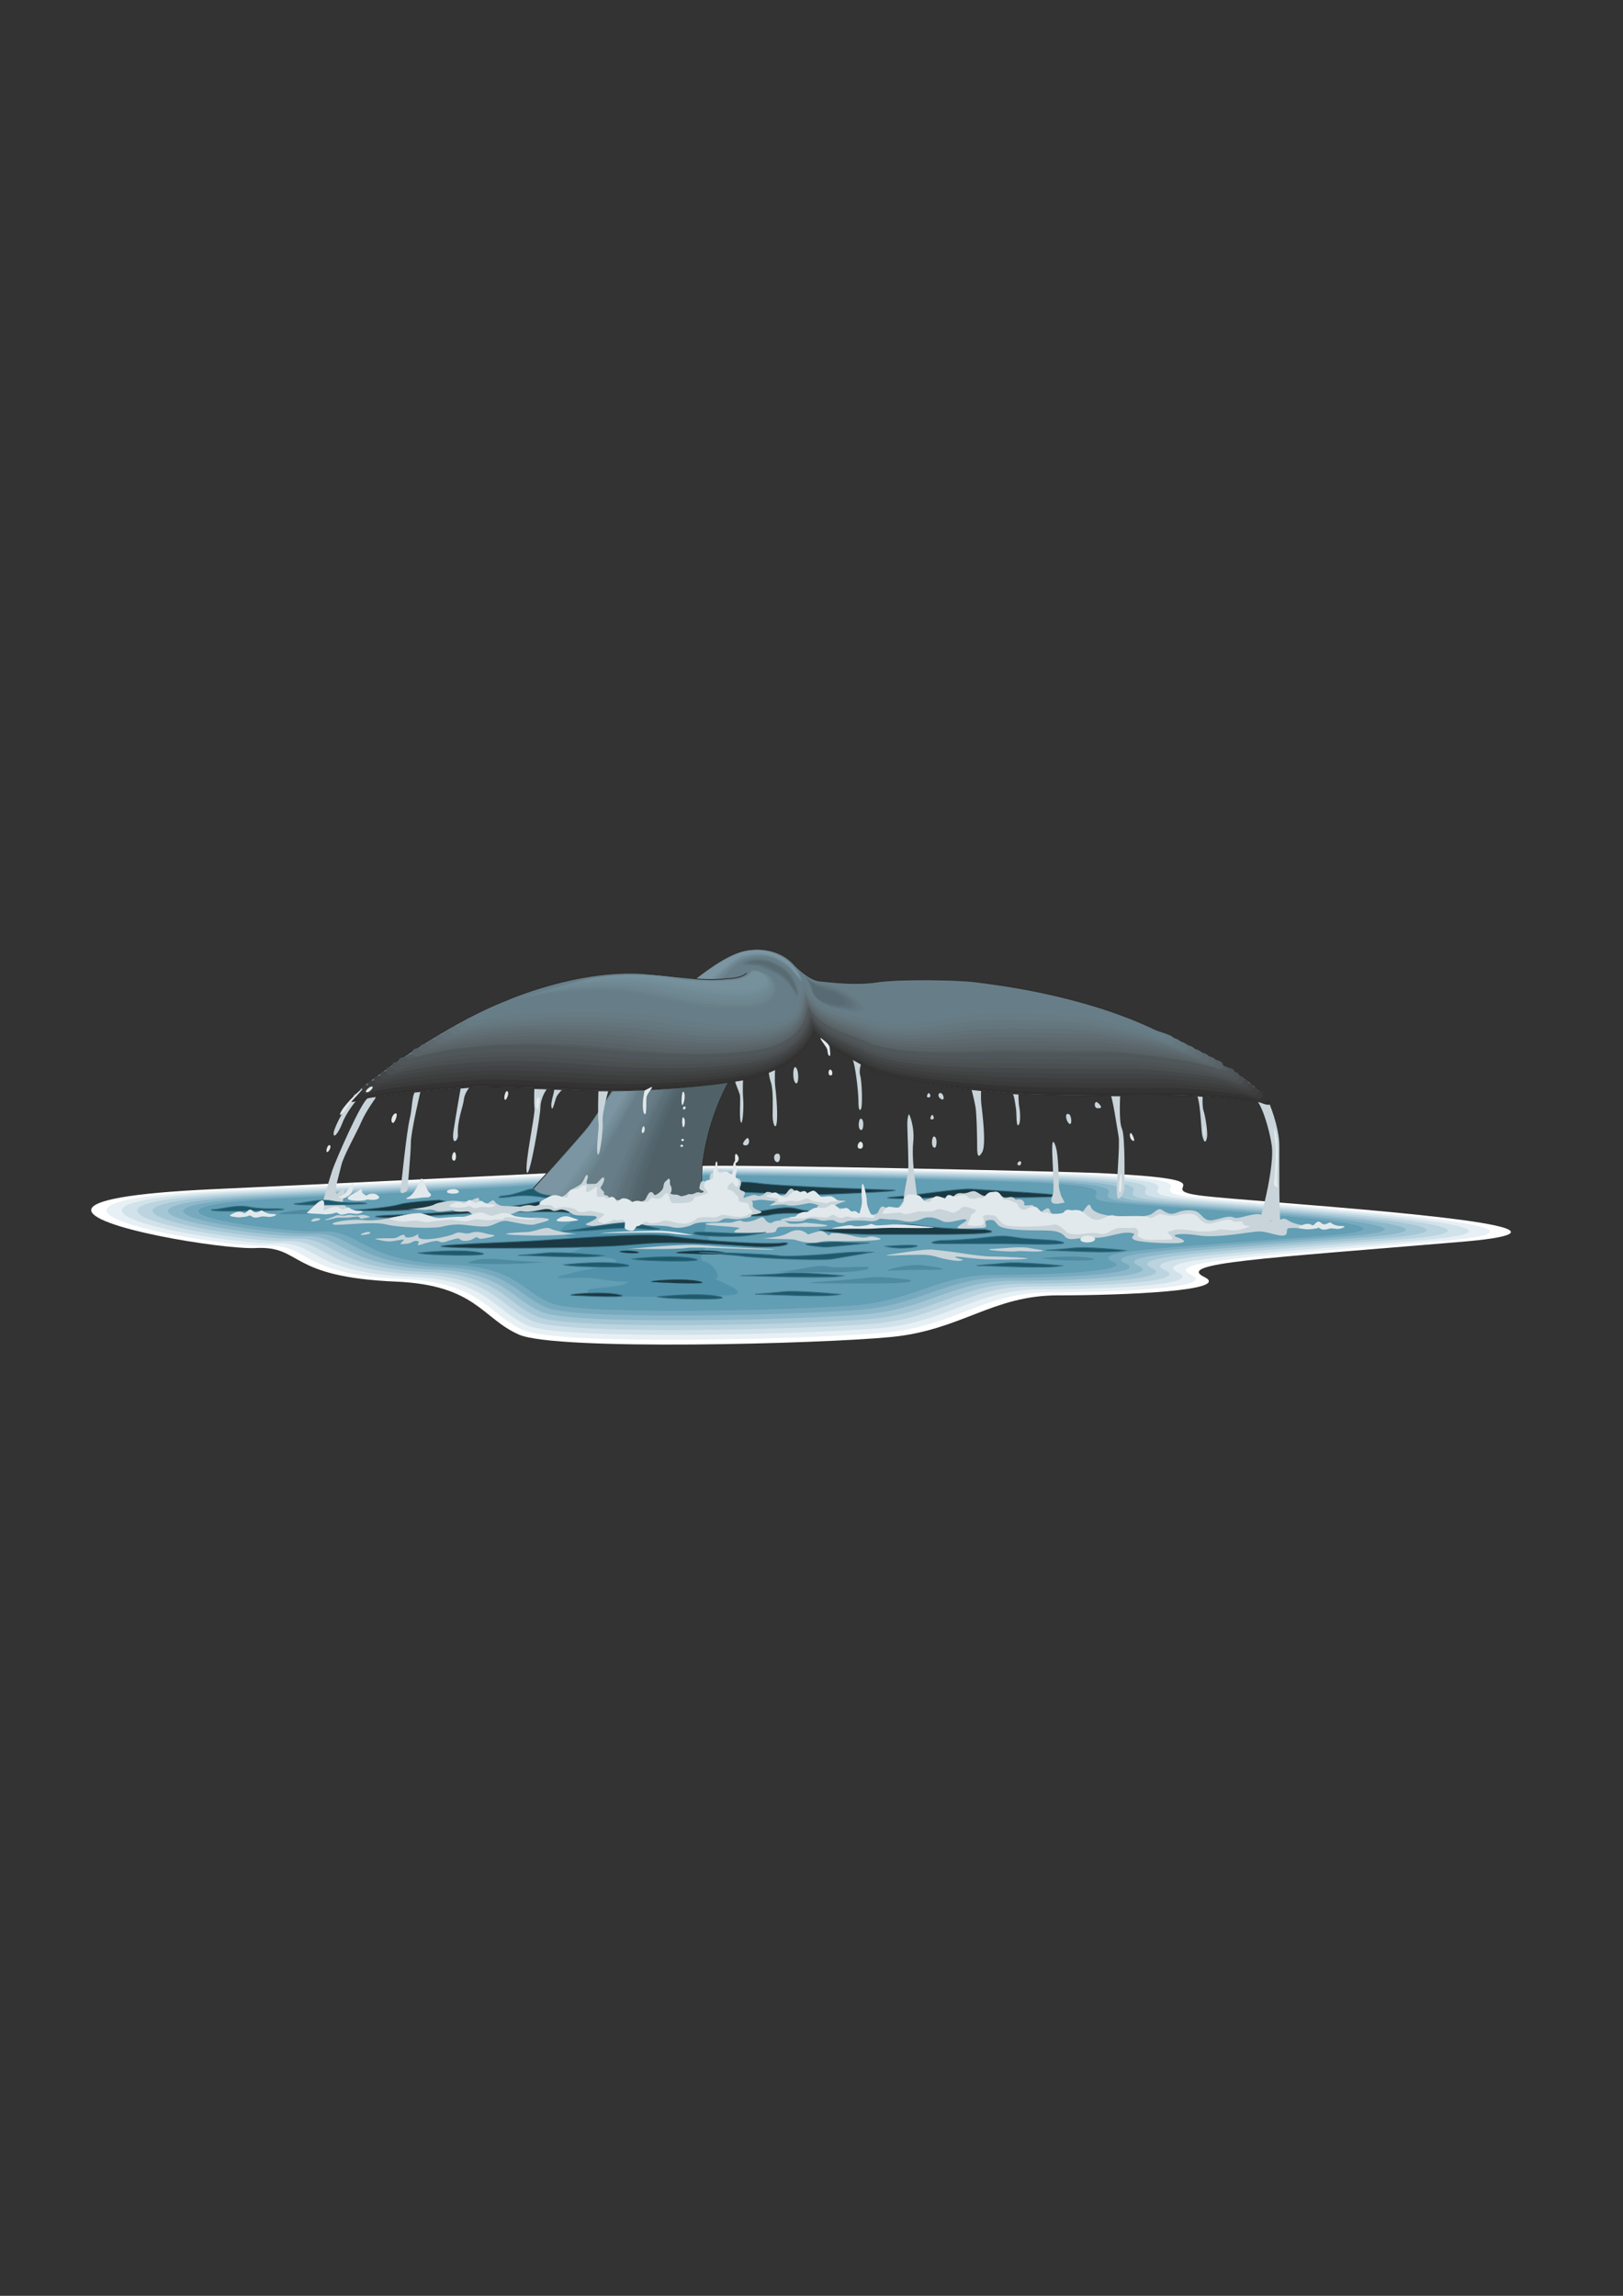 <?xml version="1.0" encoding="utf-8"?>
<!-- Created by UniConvertor 2.0rc4 (https://sk1project.net/) -->
<svg xmlns="http://www.w3.org/2000/svg" height="841.89pt" viewBox="0 0 595.276 841.89" width="595.276pt" version="1.1" xmlns:xlink="http://www.w3.org/1999/xlink" id="ea0e9591-f612-11ea-87f7-dcc15c148e23">

<rect x="0" y="0" width="595.276" height="841.89" fill="#333333" stroke="none"/>

<g>
	<path style="fill:#ffffff;" d="M 254.294,427.641 C 268.622,426.849 392.462,429.657 403.046,430.161 455.894,432.753 419.822,436.065 441.638,438.585 460.142,440.745 564.254,447.081 553.382,452.625 551.366,453.633 545.534,454.641 534.518,455.505 463.526,461.481 431.126,463.137 441.638,468.249 452.222,473.361 412.262,475.017 388.07,475.017 363.95,475.017 352.646,487.761 326.942,490.281 301.31,492.801 203.966,495.393 190.358,489.417 176.822,483.513 174.59,471.201 145.142,469.977 104.894,468.249 111.086,456.801 93.734,457.665 81.782,458.241 31.022,449.961 33.542,443.265 34.694,440.241 46.862,437.505 78.686,436.065 135.35,433.473 254.294,427.641 254.294,427.641 L 254.294,427.641 Z" />
	<g>
		<path style="fill:#e7f0f4;" d="M 39.158,443.337 C 40.382,440.457 52.334,437.865 83.366,436.497 138.518,434.049 254.582,428.145 254.582,428.145 268.55,427.353 389.078,430.161 399.374,430.665 450.854,433.113 415.574,436.497 436.886,438.945 454.886,440.961 556.046,447.081 545.75,452.409 543.806,453.417 538.046,454.353 527.246,455.217 458.198,460.905 426.59,462.561 436.886,467.457 447.182,472.353 408.23,473.937 384.686,473.937 361.142,473.937 350.126,486.177 325.142,488.625 300.158,491.073 205.334,493.521 192.086,487.833 178.91,482.073 176.678,470.265 148.022,469.041 108.854,467.457 114.11,456.009 97.262,456.801 85.598,457.377 36.494,449.601 39.158,443.337 L 39.158,443.337 Z" />
		<path style="fill:#d1e2ea;" d="M 44.846,443.337 C 46.142,440.673 57.806,438.225 87.974,436.929 141.686,434.553 254.798,428.649 254.798,428.649 268.406,427.857 385.622,430.665 395.702,431.169 445.742,433.473 411.326,436.929 432.062,439.305 449.558,441.249 547.91,447.081 538.046,452.193 536.246,453.129 530.63,454.065 520.046,454.929 452.798,460.401 422.054,461.913 432.062,466.665 442.07,471.345 404.198,472.857 381.302,472.857 358.406,472.857 347.678,484.593 323.342,486.969 299.006,489.273 206.702,491.649 193.886,486.177 180.998,480.705 178.838,469.329 150.902,468.177 112.814,466.665 117.206,455.145 100.79,455.937 89.414,456.441 41.966,449.313 44.846,443.337 L 44.846,443.337 Z" />
		<path style="fill:#bbd4e0;" d="M 50.462,443.409 C 51.83,440.889 63.278,438.657 92.582,437.361 144.854,435.129 255.086,429.153 255.086,429.153 268.334,428.361 382.238,431.169 391.958,431.601 440.702,433.905 407.078,437.361 427.31,439.593 444.302,441.537 539.702,447.081 530.414,451.977 528.614,452.913 523.214,453.777 512.846,454.569 447.47,459.825 417.518,461.337 427.31,465.801 437.03,470.337 400.166,471.777 377.918,471.777 355.598,471.777 345.158,483.009 321.542,485.313 297.854,487.545 208.142,489.777 195.614,484.521 183.086,479.265 180.998,468.393 153.854,467.313 116.774,465.801 120.302,454.353 104.318,455.073 93.302,455.577 47.51,448.953 50.462,443.409 L 50.462,443.409 Z" />
		<path style="fill:#a5c7d5;" d="M 56.078,443.481 C 57.518,441.177 68.678,439.017 97.262,437.793 147.95,435.633 255.374,429.657 255.374,429.657 268.262,428.937 378.854,431.673 388.286,432.105 435.662,434.265 402.902,437.793 422.486,439.953 438.974,441.753 531.566,447.081 522.71,451.761 521.054,452.625 515.726,453.489 505.646,454.281 442.07,459.249 413.054,460.689 422.486,465.009 431.99,469.329 396.134,470.769 374.462,470.769 352.862,470.769 342.71,481.497 319.742,483.657 296.702,485.745 209.51,487.905 197.342,482.937 185.174,477.897 183.158,467.457 156.734,466.449 120.734,465.009 123.326,453.489 107.774,454.209 97.118,454.713 52.982,448.593 56.078,443.481 L 56.078,443.481 Z" />
		<path style="fill:#8db8ca;" d="M 61.766,443.553 C 63.206,441.393 74.15,439.377 101.87,438.225 151.118,436.209 255.662,430.089 255.662,430.089 268.118,429.441 375.398,432.177 384.614,432.609 430.55,434.625 398.654,438.225 417.734,440.313 433.718,442.041 523.43,447.081 515.078,451.545 513.494,452.337 508.31,453.201 498.446,453.921 436.742,458.745 408.518,460.113 417.734,464.217 426.878,468.321 392.102,469.689 371.078,469.689 350.054,469.689 340.19,479.913 317.87,481.929 295.55,484.017 210.878,486.033 199.07,481.281 187.262,476.529 185.246,466.593 159.686,465.585 124.694,464.217 126.422,452.697 111.302,453.345 100.934,453.849 58.454,448.233 61.766,443.553 L 61.766,443.553 Z" />
		<path style="fill:#78aabf;" d="M 67.382,443.553 C 68.966,441.609 79.622,439.809 106.478,438.657 154.286,436.713 255.95,430.593 255.95,430.593 268.046,429.945 372.014,432.681 380.942,433.113 425.51,435.057 394.406,438.657 412.91,440.601 428.39,442.257 515.222,447.081 507.374,451.329 505.862,452.121 500.894,452.913 491.246,453.633 431.342,458.169 403.982,459.465 412.91,463.353 421.838,467.313 388.07,468.609 367.694,468.609 347.318,468.609 337.742,478.329 316.07,480.273 294.398,482.217 212.246,484.233 200.798,479.625 189.35,475.089 187.406,465.657 162.566,464.721 128.582,463.353 129.518,451.833 114.83,452.481 104.75,452.913 63.998,447.945 67.382,443.553 L 67.382,443.553 Z" />
	</g>
	<path style="fill:#629eb4;" d="M 256.238,431.097 C 267.974,430.449 368.558,433.185 377.27,433.545 420.47,435.417 390.23,439.089 408.086,440.961 423.134,442.545 507.086,447.081 499.67,451.113 498.302,451.833 493.478,452.625 484.046,453.345 426.014,457.665 399.446,458.889 408.086,462.561 416.726,466.305 384.038,467.529 364.238,467.529 344.51,467.529 335.222,476.745 314.27,478.617 293.246,480.489 213.614,482.361 202.526,478.041 191.366,473.721 189.566,464.721 165.446,463.785 132.542,462.561 132.542,451.041 118.358,451.617 108.638,452.049 69.47,447.585 72.998,443.625 74.654,441.825 85.094,440.169 111.158,439.089 157.454,437.217 256.238,431.097 256.238,431.097 L 256.238,431.097 Z" />
	<path style="stroke:#386f83;stroke-width:0.288;stroke-miterlimit:10.433;fill:#1b3943;" d="M 329.102,438.801 C 334.934,438.441 351.638,435.705 356.246,435.993 360.854,436.353 396.71,438.225 388.07,438.801 379.43,439.449 339.542,439.089 335.222,439.449 330.902,439.737 319.814,439.449 329.102,438.801 L 329.102,438.801 Z" />
	<path style="fill:#5192aa;" d="M 261.782,444.057 C 261.782,444.057 256.238,452.697 259.334,453.345 262.43,453.921 254.366,461.985 258.11,462.561 261.782,463.209 264.878,468.753 262.43,468.753 259.91,468.753 277.838,474.297 267.326,474.945 256.814,475.521 218.582,476.169 216.062,474.297 213.614,472.425 219.158,472.425 224.126,471.849 229.094,471.201 232.118,469.977 229.094,469.977 225.998,469.977 221.678,469.401 217.934,468.753 214.262,468.105 201.302,469.401 204.974,468.105 208.718,466.881 219.806,464.433 222.254,464.433 224.774,464.433 228.446,461.985 223.478,461.337 218.582,460.761 206.846,460.113 206.846,460.113 206.846,460.113 224.126,455.145 211.742,453.921 199.43,452.697 209.294,448.377 209.294,448.377 L 209.294,444.705 C 209.294,444.705 258.11,435.993 261.782,444.057 L 261.782,444.057 Z" />
	<path style="stroke:#386f83;stroke-width:0.288;stroke-miterlimit:10.433;fill:#1b3943;" d="M 210.662,475.089 C 204.542,474.801 221.606,473.145 227.654,474.873 231.542,475.953 216.638,475.377 210.662,475.089 L 210.662,475.089 Z" />
	<path style="stroke:#386f83;stroke-width:0.072;stroke-miterlimit:10.433;fill:#1b3943;" d="M 240.038,470.193 C 233.99,469.905 251.054,468.249 257.03,469.977 260.99,471.129 246.086,470.553 240.038,470.193 L 240.038,470.193 Z" />
	<path style="fill:#1b3943;" d="M 249.254,459.609 C 243.134,459.249 260.198,457.665 266.246,459.393 270.134,460.473 255.302,459.897 249.254,459.609 L 249.254,459.609 Z" />
	<path style="stroke:#386f83;stroke-width:0.288;stroke-miterlimit:10.433;fill:#1b3943;" d="M 327.518,436.353 C 327.518,436.353 286.766,435.129 277.838,433.833 268.91,432.609 253.43,434.481 253.43,434.481 253.43,434.481 256.814,436.929 263.006,436.929 269.198,436.929 294.182,438.225 296.342,438.225 298.502,438.225 333.998,436.929 327.518,436.353 L 327.518,436.353 Z" />
	<path style="stroke:#2d2c2b;stroke-width:0.288;stroke-miterlimit:10.433;fill:#677e88;" d="M 267.326,396.537 C 267.326,396.537 261.134,406.977 258.398,421.809 256.454,432.033 257.75,437.289 257.75,437.289 257.75,437.289 240.254,444.201 224.414,439.449 215.486,436.713 196.046,440.025 195.47,435.921 195.47,435.921 213.614,415.689 215.486,413.169 217.358,410.721 225.35,398.337 225.35,398.337 225.35,398.337 266.102,392.505 267.326,396.537 L 267.326,396.537 Z" />
	<path style="fill:#7b96a2;" d="M 209.582,438.873 C 208.358,438.441 197.342,439.305 195.83,435.993 195.83,435.993 214.118,415.833 215.918,413.313 217.79,410.865 225.854,398.553 225.854,398.553 225.854,398.553 228.662,398.121 232.91,397.617 232.91,397.617 221.678,417.849 219.518,421.377 217.862,424.041 209.582,438.873 209.582,438.873 L 209.582,438.873 Z" />
	<path style="stroke:#677e88;stroke-width:1.512;stroke-miterlimit:10.433;fill:none;" d="M 212.102,438.657 C 213.686,437.001 235.07,398.337 235.07,398.337" />
	<g>
		<path style="stroke:#6a828c;stroke-width:1.512;stroke-miterlimit:10.433;fill:none;" d="M 210.806,438.657 C 212.966,436.641 234.494,398.193 234.494,398.193" />
		<path style="stroke:#6d8690;stroke-width:1.512;stroke-miterlimit:10.433;fill:none;" d="M 209.438,438.585 C 212.246,436.281 233.918,397.977 233.918,397.977" />
		<path style="stroke:#708994;stroke-width:1.512;stroke-miterlimit:10.433;fill:none;" d="M 208.142,438.513 C 211.526,435.921 233.27,397.761 233.27,397.761" />
		<path style="stroke:#738d98;stroke-width:1.512;stroke-miterlimit:10.433;fill:none;" d="M 206.846,438.513 C 210.806,435.561 232.694,397.545 232.694,397.545" />
		<path style="stroke:#758f9a;stroke-width:1.512;stroke-miterlimit:10.433;fill:none;" d="M 205.478,438.441 C 210.158,435.201 232.118,397.401 232.118,397.401" />
		<path style="stroke:#78939e;stroke-width:1.512;stroke-miterlimit:10.433;fill:none;" d="M 204.182,438.441 C 209.438,434.841 231.542,397.185 231.542,397.185" />
	</g>
	<path style="stroke:#7b96a2;stroke-width:1.512;stroke-miterlimit:10.433;fill:none;" d="M 202.814,438.369 C 208.718,434.481 230.894,396.969 230.894,396.969" />
	<path style="fill:#506167;" d="M 234.638,439.665 C 234.062,441.969 257.462,437.433 257.462,437.433 257.462,437.433 256.166,432.177 258.11,421.953 260.846,407.193 267.038,396.681 267.038,396.681 266.534,394.953 254.726,388.329 250.046,395.745 248.174,398.625 239.75,417.561 234.638,439.665 L 234.638,439.665 Z" />
	<path style="stroke-miterlimit:10.433;stroke:#506167;stroke-width:1.512;stroke-linecap:round;fill:none;" d="M 235.214,439.881 C 239.246,419.649 250.334,397.113 250.334,397.113" />
	<g>
		<path style="stroke-miterlimit:10.433;stroke:#53656c;stroke-width:1.512;stroke-linecap:round;fill:none;" d="M 233.774,439.881 C 238.022,419.721 249.326,397.257 249.326,397.257" />
		<path style="stroke-miterlimit:10.433;stroke:#54666e;stroke-width:1.512;stroke-linecap:round;fill:none;" d="M 232.262,439.953 C 236.798,419.865 248.318,397.401 248.318,397.401" />
		<path style="stroke-miterlimit:10.433;stroke:#586a72;stroke-width:1.512;stroke-linecap:round;fill:none;" d="M 230.75,439.953 C 235.574,419.937 247.31,397.545 247.31,397.545" />
		<path style="stroke-miterlimit:10.433;stroke:#5b6f77;stroke-width:1.512;stroke-linecap:round;fill:none;" d="M 229.238,439.953 C 234.35,420.009 246.302,397.689 246.302,397.689" />
		<path style="stroke-miterlimit:10.433;stroke:#5d7079;stroke-width:1.512;stroke-linecap:round;fill:none;" d="M 227.798,439.953 C 233.126,420.081 245.294,397.833 245.294,397.833" />
		<path style="stroke-miterlimit:10.433;stroke:#60747d;stroke-width:1.512;stroke-linecap:round;fill:none;" d="M 226.286,440.025 C 231.974,420.153 244.286,397.977 244.286,397.977" />
		<path style="stroke-miterlimit:10.433;stroke:#637881;stroke-width:1.512;stroke-linecap:round;fill:none;" d="M 224.774,440.025 C 230.75,420.297 243.278,398.121 243.278,398.121" />
		<path style="stroke-miterlimit:10.433;stroke:#647a84;stroke-width:1.512;stroke-linecap:round;fill:none;" d="M 223.334,440.025 C 229.526,420.369 242.27,398.265 242.27,398.265" />
	</g>
	<path style="stroke-miterlimit:10.433;stroke:#677e88;stroke-width:1.512;stroke-linecap:round;fill:none;" d="M 221.822,440.025 C 228.302,420.441 241.262,398.337 241.262,398.337" />
	<path style="fill:#c8d4d9;" d="M 465.254,403.953 C 465.254,403.953 469.214,412.881 469.214,420.297 469.214,422.745 469.07,446.361 469.718,448.521 470.294,450.681 466.334,447.153 464.462,447.153 462.59,447.153 461.222,448.521 462.158,446.649 463.094,444.849 467.414,427.065 466.478,420.297 465.542,413.529 462.446,403.953 460.286,403.017 458.126,402.081 463.67,402.369 465.254,403.953 L 465.254,403.953 Z" />
	<path style="fill:#c8d4d9;" d="M 410.894,401.145 C 410.894,401.145 410.246,411.009 411.47,413.817 412.766,416.553 412.406,433.257 412.406,435.417 412.406,437.577 409.958,441.609 409.67,438.225 409.31,434.769 410.894,419.649 410.246,416.553 409.67,413.529 408.086,402.081 407.15,401.145 406.286,400.209 407.51,394.017 410.894,401.145 L 410.894,401.145 Z" />
	<path style="fill:#c8d4d9;" d="M 441.134,401.433 C 441.134,401.433 440.846,405.465 441.422,407.337 442.07,409.137 443.006,415.041 442.718,416.913 442.07,420.585 441.134,417.489 440.846,415.689 440.558,413.817 440.198,401.433 438.398,400.857 L 441.134,401.433 Z" />
	<path style="fill:#c8d4d9;" d="M 359.918,398.697 C 359.918,398.697 359.63,401.793 359.918,404.817 360.278,407.913 361.79,419.649 360.278,422.457 358.694,425.193 358.406,423.393 358.406,420.873 358.406,418.425 358.262,408.417 357.758,405.753 357.326,403.161 355.958,398.049 355.958,398.049 355.958,398.049 355.31,389.409 359.918,398.697 L 359.918,398.697 Z" />
	<path style="fill:#c8d4d9;" d="M 373.526,400.497 C 373.526,400.497 373.526,404.241 373.814,405.753 374.174,407.337 374.462,411.945 373.526,412.593 372.59,413.169 372.95,407.769 372.59,406.257 372.302,404.673 372.014,400.857 370.79,400.209 369.494,399.633 372.59,399.273 373.526,400.497 L 373.526,400.497 Z" />
	<path style="fill:#c8d4d9;" d="M 207.422,398.337 C 207.422,398.337 204.686,400.857 204.038,402.369 203.462,403.953 202.526,408.273 202.238,405.753 201.878,403.305 204.686,397.761 202.526,398.049 200.366,398.337 198.206,403.017 198.206,406.113 198.206,409.137 194.174,432.609 193.238,429.873 192.302,427.065 196.334,408.849 196.046,406.401 195.758,403.953 196.046,397.473 196.046,397.473 196.046,397.473 205.91,395.601 207.422,398.337 L 207.422,398.337 Z" />
	<path style="fill:#c8d4d9;" d="M 154.358,399.633 C 154.358,399.633 150.686,415.041 150.686,419.073 150.686,423.033 149.39,436.641 149.39,436.641 149.39,436.641 146.654,438.801 146.942,436.353 147.23,433.833 149.102,415.041 150.326,410.073 151.55,405.177 150.686,398.697 154.358,399.633 L 154.358,399.633 Z" />
	<path style="fill:#c8d4d9;" d="M 137.51,403.017 C 137.51,403.017 134.198,407.553 132.542,411.369 130.958,415.113 125.99,423.825 125.198,427.281 124.406,430.665 122.75,435.993 123.182,437.505 123.542,439.017 125.99,434.481 126.422,435.993 126.854,437.505 124.766,440.961 126.422,442.041 128.078,443.193 128.078,443.625 123.182,443.985 118.214,444.345 117.782,443.625 118.214,441.681 118.646,439.809 120.662,432.969 121.886,429.153 123.182,425.409 132.542,403.737 135.062,402.585 137.51,401.433 138.734,400.353 137.51,403.017 L 137.51,403.017 Z" />
	<path style="fill:#c8d4d9;" d="M 130.886,403.305 C 130.886,403.305 127.214,407.625 125.63,411.657 124.118,415.689 122.102,417.849 122.39,415.329 122.75,412.881 127.214,404.529 129.374,403.305 131.534,402.081 132.758,400.857 130.886,403.305 L 130.886,403.305 Z" />
	<path style="fill:#c8d4d9;" d="M 284.318,390.633 C 284.318,390.633 284.03,396.177 284.318,398.337 284.606,400.497 285.254,406.977 284.966,411.009 284.606,415.041 283.382,412.233 283.382,409.137 283.382,406.113 283.67,399.921 282.806,397.113 281.87,394.377 281.87,391.857 281.87,391.857 281.87,391.857 282.446,390.633 284.318,390.633 L 284.318,390.633 Z" />
	<path style="fill:#c8d4d9;" d="M 272.582,394.953 C 272.582,394.953 272.294,399.633 272.582,403.017 272.87,406.401 272.294,413.529 271.646,411.297 271.07,409.137 271.718,402.729 271.358,401.433 270.71,399.273 268.91,395.889 269.846,395.601 270.71,395.313 272.582,394.953 272.582,394.953 L 272.582,394.953 Z" />
	<path style="fill:#c8d4d9;" d="M 223.478,398.697 C 223.478,398.697 220.742,407.913 221.03,411.297 221.318,414.753 219.806,425.553 219.158,423.033 218.582,420.585 219.806,413.817 219.518,411.945 219.158,410.073 219.518,399.273 219.518,399.273 219.518,399.273 221.966,398.049 223.478,398.697 L 223.478,398.697 Z" />
	<path style="fill:#c8d4d9;" d="M 172.574,398.337 C 172.574,398.337 170.414,400.497 170.126,403.305 169.766,406.113 167.606,411.009 167.966,416.265 168.038,418.425 165.446,420.585 166.382,414.393 167.318,408.273 169.19,397.761 169.19,397.761 169.19,397.761 172.286,396.177 172.574,398.337 L 172.574,398.337 Z" />
	<path style="fill:#c8d4d9;" d="M 316.142,389.121 C 316.142,389.121 314.846,392.217 315.494,394.377 316.142,396.537 316.43,405.753 315.782,406.689 315.206,407.625 314.846,406.689 314.846,403.593 314.846,400.497 313.622,389.121 312.398,387.897 311.174,386.601 315.782,387.249 316.142,389.121 L 316.142,389.121 Z" />
	<path style="stroke:#2d2c2b;stroke-width:0.288;stroke-miterlimit:10.433;fill:#677e88;" d="M 255.014,358.881 C 258.614,356.361 267.686,348.657 275.534,348.225 275.534,348.225 285.254,346.641 291.59,354.057 291.59,354.057 296.702,359.457 300.662,359.745 304.694,360.105 313.622,361.329 321.686,360.105 329.678,358.881 350.99,359.169 358.118,360.105 365.174,361.041 394.838,364.425 421.406,376.449 421.406,376.449 451.934,390.633 460.574,398.697 469.214,406.689 464.894,405.177 462.446,404.241 459.998,403.305 437.102,401.433 431.27,401.793 425.366,402.081 377.846,401.793 372.302,401.145 366.758,400.497 328.454,397.761 318.59,391.857 308.726,386.025 303.47,383.865 299.726,379.257 299.726,379.257 298.646,376.881 296.99,381.417 296.558,382.569 290.51,392.793 271.646,396.177 254.51,399.273 225.062,400.857 207.422,399.633 207.422,399.633 177.182,398.337 173.222,398.697 169.19,398.985 137.366,401.433 131.822,403.305 126.278,405.177 128.438,402.657 130.886,400.209 133.334,397.761 161.63,376.161 185.966,366.729 185.966,366.729 211.598,355.425 235.718,357.009 L 255.014,358.881 Z" />
	<path style="stroke-miterlimit:10.433;stroke:#302f2e;stroke-width:1.584;stroke-linecap:round;fill:none;" d="M 465.182,404.169 C 464.606,404.385 463.598,403.809 462.518,403.449 460.07,402.513 437.246,400.497 431.414,400.857 425.582,401.145 377.99,400.857 372.446,400.209 366.902,399.633 328.598,396.825 318.734,390.993 308.87,385.089 303.614,382.929 299.942,378.321 299.942,378.321 298.646,375.657 296.99,380.121 296.558,381.345 290.654,391.857 271.79,395.313 254.654,398.409 225.206,399.921 207.638,398.697 207.638,398.697 177.326,397.473 173.366,397.761 169.334,398.049 137.51,400.497 131.966,402.369 129.23,403.305 129.446,403.377 129.59,402.657" />
	<g>
		<path style="stroke-miterlimit:10.433;stroke:#343333;stroke-width:2.952;stroke-linecap:round;fill:none;" d="M 463.454,402.801 C 462.878,402.945 461.078,402.225 459.854,401.793 456.902,400.857 434.654,398.841 428.822,399.129 422.774,399.417 377.27,399.057 371.51,398.553 365.75,397.977 328.742,395.673 318.734,389.913 308.87,384.225 303.398,382.137 299.654,377.241 299.654,377.241 298.43,374.649 296.774,379.113 296.27,380.553 290.798,390.777 272.366,394.089 255.158,397.113 226.718,398.337 209.222,397.041 208.43,396.969 180.278,395.745 175.238,396.033 170.342,396.321 140.606,398.625 134.27,400.641 131.678,401.505 131.822,401.577 131.822,401.001" />
		<path style="stroke-miterlimit:10.433;stroke:#3a3a3a;stroke-width:2.952;stroke-linecap:round;fill:none;" d="M 461.726,401.505 C 461.222,401.505 458.63,400.641 457.19,400.209 453.806,399.201 431.99,397.185 426.23,397.401 419.966,397.617 376.478,397.329 370.574,396.825 364.67,396.393 328.886,394.521 318.734,388.905 308.87,383.361 303.182,381.417 299.438,376.233 299.438,376.233 298.142,373.569 296.558,378.105 295.982,379.761 291.014,389.697 272.942,392.865 255.734,395.889 228.302,396.753 210.878,395.457 209.222,395.313 183.158,394.089 177.182,394.377 171.35,394.593 143.702,396.753 136.502,398.913 134.126,399.705 134.126,399.849 134.054,399.345" />
		<path style="stroke-miterlimit:10.433;stroke:#3d3f3f;stroke-width:2.952;stroke-linecap:round;fill:none;" d="M 459.998,400.137 C 459.494,400.065 456.11,399.057 454.598,398.625 450.71,397.545 429.398,395.457 423.638,395.673 417.158,395.889 375.686,395.529 369.71,395.169 363.518,394.809 329.03,393.441 318.662,387.825 308.798,382.497 302.966,380.625 299.222,375.225 299.222,375.225 297.854,372.561 296.27,377.025 295.766,378.969 291.158,388.617 273.446,391.713 256.238,394.665 229.814,395.241 212.534,393.873 210.014,393.585 186.038,392.433 179.126,392.649 172.43,392.865 146.726,394.881 138.806,397.185 136.646,397.905 136.502,398.049 136.358,397.689" />
		<path style="stroke-miterlimit:10.433;stroke:#414344;stroke-width:2.952;stroke-linecap:round;fill:none;" d="M 458.27,398.769 C 457.766,398.625 453.662,397.473 451.934,397.041 447.542,395.889 426.734,393.801 421.046,393.945 414.35,394.161 374.966,393.801 368.774,393.513 362.438,393.225 329.174,392.289 318.662,386.817 308.798,381.633 302.75,379.833 299.006,374.145 299.006,374.145 297.566,371.481 296.054,376.017 295.478,378.177 291.302,387.537 274.022,390.489 256.814,393.369 231.326,393.657 214.19,392.217 210.806,391.929 188.99,390.777 181.07,390.993 173.438,391.137 149.822,393.009 141.038,395.529 139.094,396.105 138.878,396.249 138.59,395.961" />
		<path style="stroke-miterlimit:10.433;stroke:#45484a;stroke-width:2.952;stroke-linecap:round;fill:none;" d="M 456.542,397.401 C 456.038,397.185 451.142,395.889 449.27,395.385 444.446,394.233 424.07,392.073 418.454,392.289 411.542,392.361 374.174,392.073 367.838,391.785 361.286,391.641 329.318,391.137 318.662,385.809 308.798,380.697 302.462,379.041 298.79,373.137 298.79,373.137 297.35,370.473 295.838,375.009 295.19,377.385 291.518,386.457 274.526,389.337 257.318,392.145 232.91,392.073 215.846,390.633 211.598,390.201 191.87,389.121 183.014,389.265 174.446,389.409 152.846,391.137 143.342,393.801 141.614,394.305 141.254,394.449 140.822,394.305" />
		<path style="stroke-miterlimit:10.433;stroke:#4b4f50;stroke-width:2.952;stroke-linecap:round;fill:none;" d="M 454.814,396.033 C 454.31,395.745 448.694,394.305 446.606,393.801 441.278,392.577 421.478,390.417 415.862,390.561 408.806,390.633 373.382,390.273 366.902,390.129 360.206,390.057 329.462,389.985 318.662,384.729 308.798,379.833 302.246,378.321 298.574,372.129 298.574,372.129 297.062,369.393 295.622,373.929 294.974,376.593 291.662,385.377 275.102,388.113 257.894,390.921 234.422,390.561 217.502,389.049 212.39,388.545 194.75,387.393 184.886,387.537 175.526,387.681 155.942,389.265 145.574,392.073 144.062,392.505 143.558,392.721 143.054,392.649" />
		<path style="stroke-miterlimit:10.433;stroke:#4e5355;stroke-width:2.952;stroke-linecap:round;fill:none;" d="M 453.086,394.665 C 452.582,394.377 446.246,392.721 444.014,392.217 438.182,390.921 418.814,388.689 413.27,388.833 405.998,388.905 372.662,388.545 365.966,388.473 359.054,388.401 329.606,388.833 318.59,383.721 308.798,378.969 302.03,377.529 298.358,371.049 298.358,371.049 296.774,368.385 295.406,372.921 294.686,375.801 291.878,384.297 275.678,386.889 258.398,389.625 235.934,388.977 219.086,387.393 213.254,386.817 197.702,385.737 186.83,385.881 176.534,385.953 159.038,387.393 147.878,390.345 146.582,390.705 145.934,390.921 145.286,390.921" />
		<path style="stroke-miterlimit:10.433;stroke:#50575a;stroke-width:2.952;stroke-linecap:round;fill:none;" d="M 451.358,393.297 C 450.854,392.937 443.726,391.137 441.35,390.633 435.086,389.265 416.222,387.033 410.678,387.105 403.19,387.105 371.87,386.745 365.03,386.745 357.902,386.817 329.75,387.681 318.59,382.713 308.798,378.105 301.814,376.737 298.142,370.041 298.142,370.041 296.558,367.305 295.19,371.913 294.47,375.009 292.022,383.217 276.182,385.737 258.974,388.401 237.518,387.393 220.742,385.809 214.046,385.161 200.582,384.081 188.774,384.153 177.542,384.297 162.062,385.521 150.11,388.617 149.03,388.905 148.31,389.121 147.59,389.265" />
	</g>
	<path style="stroke-miterlimit:10.433;stroke:#545c5f;stroke-width:1.512;stroke-linecap:round;fill:none;" d="M 449.63,392.001 C 449.198,391.497 441.278,389.553 438.686,389.049 431.918,387.609 413.558,385.377 408.014,385.377 400.382,385.377 371.078,385.017 364.094,385.089 356.822,385.233 329.894,386.601 318.59,381.633 308.726,377.241 301.598,375.945 297.854,369.033 297.854,369.033 296.27,366.297 294.974,370.833 294.182,374.217 292.166,382.065 276.758,384.513 259.478,387.105 239.03,385.809 222.398,384.225 207.134,382.713 176.678,379.977 149.822,387.609" />
	<g>
		<path style="stroke-miterlimit:10.433;stroke:#596266;stroke-width:2.952;stroke-linecap:round;fill:none;" d="M 152.63,386.025 C 178.19,378.825 209.51,381.345 223.91,382.713 240.47,384.369 259.982,386.025 277.262,383.433 292.31,381.129 293.966,373.497 294.758,369.897 295.982,365.289 297.71,368.097 297.71,368.097 301.382,375.297 308.726,376.449 318.59,380.697 330.038,385.521 355.814,383.793 363.302,383.577 370.43,383.433 397.862,383.793 405.71,383.865 411.182,383.793 429.254,386.097 436.382,387.681 438.974,388.257 446.606,390.129 447.038,390.633" />
		<path style="stroke-miterlimit:10.433;stroke:#5b666a;stroke-width:2.952;stroke-linecap:round;fill:none;" d="M 155.366,384.441 C 179.63,377.601 211.814,379.905 225.422,381.273 241.838,382.929 260.486,384.873 277.766,382.353 292.526,380.121 293.678,372.777 294.542,368.961 295.766,364.353 297.494,367.161 297.494,367.161 301.166,374.577 308.726,375.657 318.518,379.761 330.11,384.513 354.734,382.353 362.438,382.065 369.71,381.777 395.342,382.209 403.334,382.281 408.806,382.281 426.518,384.513 434.078,386.313 436.742,386.961 444.014,388.833 444.518,389.337" />
		<path style="stroke-miterlimit:10.433;stroke:#5e696f;stroke-width:2.952;stroke-linecap:round;fill:none;" d="M 158.174,382.857 C 181.142,376.449 214.118,378.537 226.862,379.833 243.206,381.489 260.99,383.721 278.27,381.273 292.67,379.113 293.462,372.057 294.326,368.025 295.55,363.417 297.278,366.153 297.278,366.153 300.95,373.857 308.726,374.865 318.518,378.825 330.254,383.433 353.726,380.841 361.574,380.553 368.99,380.193 392.75,380.553 400.958,380.697 406.358,380.769 423.854,383.001 431.774,385.017 434.51,385.665 441.422,387.465 441.926,387.969" />
		<path style="stroke-miterlimit:10.433;stroke:#606d73;stroke-width:2.952;stroke-linecap:round;fill:none;" d="M 160.982,381.201 C 182.582,375.297 216.494,377.169 228.374,378.321 244.646,380.049 261.422,382.569 278.774,380.193 292.814,378.177 293.246,371.337 294.11,367.089 295.262,362.481 297.062,365.217 297.062,365.217 300.806,373.137 308.726,374.073 318.518,377.889 330.398,382.425 352.718,379.401 360.782,378.969 368.342,378.609 390.23,378.969 398.582,379.185 403.982,379.185 421.118,381.489 429.47,383.649 432.206,384.297 438.83,386.169 439.406,386.673" />
		<path style="stroke-miterlimit:10.433;stroke:#627178;stroke-width:2.952;stroke-linecap:round;fill:none;" d="M 163.79,379.617 C 184.094,374.073 218.798,375.729 229.886,376.881 246.014,378.609 261.926,381.489 279.206,379.113 292.958,377.169 293.03,370.617 293.966,366.153 295.046,361.545 296.846,364.281 296.846,364.281 300.59,372.489 308.726,373.281 318.518,376.953 330.542,381.417 351.71,377.961 359.918,377.457 367.622,377.025 387.71,377.385 396.278,377.601 401.606,377.673 418.454,379.977 427.166,382.281 429.974,383.001 436.238,384.801 436.814,385.305" />
		<path style="stroke-miterlimit:10.433;stroke:#64757c;stroke-width:2.952;stroke-linecap:round;fill:none;" d="M 166.598,378.033 C 185.534,372.921 221.102,374.361 231.398,375.441 247.454,377.169 262.43,380.337 279.71,378.033 293.102,376.161 292.742,369.897 293.75,365.217 294.758,360.537 296.63,363.345 296.63,363.345 300.374,371.769 308.726,372.489 318.446,376.017 330.686,380.337 350.702,376.521 359.054,375.945 366.902,375.369 385.118,375.801 393.902,376.017 399.23,376.161 415.718,378.465 424.862,380.913 427.742,381.705 433.646,383.505 434.222,384.009" />
		<path style="stroke-miterlimit:10.433;stroke:#657880;stroke-width:2.952;stroke-linecap:round;fill:none;" d="M 169.406,376.449 C 187.046,371.769 223.478,372.993 232.838,374.001 248.822,375.729 262.934,379.185 280.214,376.953 293.246,375.153 292.526,369.177 293.534,364.281 294.542,359.601 296.486,362.409 296.486,362.409 300.158,371.049 308.654,371.697 318.446,375.081 330.758,379.329 349.694,375.081 358.262,374.433 366.182,373.785 382.598,374.217 391.526,374.505 396.782,374.577 413.054,376.881 422.558,379.617 425.438,380.409 431.054,382.209 431.702,382.713" />
		<path style="stroke-miterlimit:10.433;stroke:#677b84;stroke-width:2.952;stroke-linecap:round;fill:none;" d="M 172.142,374.865 C 188.486,370.617 225.782,371.553 234.35,372.489 250.262,374.289 263.438,378.033 280.718,375.873 293.39,374.217 292.31,368.457 293.318,363.345 294.326,358.665 296.27,361.473 296.27,361.473 299.942,370.329 308.654,370.905 318.446,374.145 330.902,378.249 348.686,373.641 357.398,372.849 365.534,372.201 380.078,372.633 389.15,372.921 394.406,373.065 410.318,375.369 420.254,378.249 423.206,379.113 428.534,380.841 429.11,381.345" />
	</g>
	<path style="stroke-miterlimit:10.433;stroke:#677e88;stroke-width:1.512;stroke-linecap:round;fill:none;" d="M 174.95,373.281 C 189.998,369.393 228.086,370.185 235.862,371.049 251.63,372.849 263.87,376.953 281.222,374.721 293.606,373.209 292.022,367.737 293.102,362.409 294.038,357.729 296.054,360.537 296.054,360.537 299.726,369.681 308.654,370.113 318.446,373.209 331.046,377.241 347.606,372.201 356.534,371.337 364.814,370.617 377.558,371.049 386.774,371.337 392.03,371.553 407.654,373.857 418.022,376.881 420.974,377.817 425.942,379.545 426.59,380.049" />
	<path style="fill:#677e88;" d="M 271.502,353.481 C 272.582,351.393 277.046,349.593 284.75,352.977 286.91,353.913 291.158,356.433 292.166,360.393 295.334,372.201 290.798,363.633 290.366,362.697 289.862,361.761 288.494,360.465 287.126,359.241 285.254,357.585 284.174,357.441 283.382,357.009 282.59,356.505 279.494,355.281 277.838,354.777 275.318,353.913 270.782,354.849 271.502,353.481 L 271.502,353.481 Z" />
	<g>
		<path style="fill:#647a84;" d="M 290.294,362.337 C 289.79,361.401 288.422,360.105 286.91,358.809 285.11,357.225 284.174,357.225 283.382,356.721 282.662,356.217 279.71,355.065 278.198,354.561 276.038,353.841 271.286,354.489 272.15,353.337 273.302,351.537 277.91,350.025 284.75,353.121 286.55,353.985 290.654,356.289 291.95,360.321 295.118,371.193 290.726,363.273 290.294,362.337 L 290.294,362.337 Z" />
		<path style="fill:#637881;" d="M 290.15,361.905 C 289.718,361.041 288.35,359.745 286.766,358.449 284.894,356.865 284.246,356.937 283.454,356.433 282.662,355.929 279.854,354.849 278.558,354.417 276.686,353.769 271.79,354.201 272.798,353.193 274.022,351.681 278.702,350.385 284.678,353.265 286.19,354.057 290.222,356.073 291.662,360.249 294.902,370.185 290.654,362.841 290.15,361.905 L 290.15,361.905 Z" />
		<path style="fill:#60747d;" d="M 290.078,361.545 C 289.646,360.609 288.35,359.385 286.622,358.017 284.75,356.505 284.246,356.649 283.454,356.145 282.662,355.641 280.07,354.633 278.99,354.201 277.406,353.625 272.294,353.913 273.374,353.049 274.814,351.825 279.494,350.817 284.606,353.481 285.83,354.057 289.718,355.929 291.446,360.105 294.614,369.177 290.582,362.481 290.078,361.545 L 290.078,361.545 Z" />
		<path style="fill:#5d7079;" d="M 290.006,361.185 C 289.574,360.249 288.278,358.953 286.478,357.657 284.534,356.145 284.318,356.361 283.454,355.785 282.662,355.353 280.286,354.417 279.35,354.057 278.054,353.553 272.726,353.553 274.022,352.905 275.534,351.969 280.286,351.249 284.534,353.625 285.542,354.129 289.286,355.713 291.158,360.033 294.398,368.169 290.51,362.121 290.006,361.185 L 290.006,361.185 Z" />
		<path style="fill:#5b6f77;" d="M 289.934,360.753 C 289.502,359.889 288.206,358.593 286.334,357.225 284.318,355.785 284.39,356.145 283.454,355.497 282.734,354.993 280.502,354.201 279.71,353.841 278.774,353.481 273.23,353.265 274.67,352.761 276.254,352.113 281.15,351.681 284.462,353.769 285.182,354.201 288.782,355.569 290.942,359.961 294.182,367.161 290.438,361.689 289.934,360.753 L 289.934,360.753 Z" />
	</g>
	<path style="fill:#586a72;" d="M 275.318,352.617 C 276.974,352.257 281.942,352.041 284.39,353.913 284.822,354.273 288.35,355.353 290.654,359.889 293.894,366.153 290.366,361.329 289.862,360.393 289.43,359.457 288.206,358.233 286.19,356.865 284.174,355.425 284.39,355.857 283.454,355.209 282.734,354.705 280.718,353.985 280.07,353.697 279.422,353.409 273.734,352.905 275.318,352.617 L 275.318,352.617 Z" />
	<path style="fill:#677e88;" d="M 304.406,360.825 C 305.918,361.473 313.19,364.137 315.35,366.585 317.582,369.105 318.734,369.681 318.302,371.193 317.87,372.489 309.23,370.761 306.134,370.113 303.038,369.537 298.358,366.297 297.638,363.417 296.918,360.033 294.326,357.153 294.326,357.153 297.782,360.825 302.822,360.249 304.406,360.825 L 304.406,360.825 Z" />
	<g>
		<path style="fill:#647a84;" d="M 303.974,361.185 C 305.558,361.761 311.606,363.849 313.91,366.225 316.286,368.601 317.222,369.105 316.862,370.617 316.574,371.841 309.086,370.401 305.99,369.753 302.894,369.177 298.43,366.297 297.782,363.417 296.99,360.033 294.542,357.369 294.542,357.369 297.926,361.041 302.462,360.537 303.974,361.185 L 303.974,361.185 Z" />
		<path style="fill:#637881;" d="M 303.614,361.473 C 305.126,362.121 310.022,363.633 312.47,365.865 314.918,368.097 315.782,368.601 315.422,370.041 315.206,371.193 308.942,370.041 305.846,369.465 302.75,368.817 298.502,366.369 297.854,363.417 297.062,360.033 294.758,357.513 294.758,357.513 298.142,361.185 302.102,360.825 303.614,361.473 L 303.614,361.473 Z" />
		<path style="fill:#60747d;" d="M 303.254,361.761 C 304.766,362.409 308.51,363.417 311.03,365.505 313.622,367.593 314.27,368.097 314.054,369.537 313.838,370.545 308.726,369.753 305.63,369.105 302.606,368.529 298.574,366.369 297.926,363.417 297.134,360.033 294.974,357.729 294.974,357.729 298.358,361.401 301.67,361.185 303.254,361.761 L 303.254,361.761 Z" />
		<path style="fill:#5d7079;" d="M 302.822,362.121 C 304.406,362.697 306.926,363.201 309.59,365.145 312.254,367.089 312.758,367.521 312.614,368.961 312.47,369.897 308.582,369.393 305.486,368.817 302.39,368.169 298.718,366.369 297.998,363.489 297.278,360.033 295.19,357.873 295.19,357.873 298.574,361.617 301.31,361.473 302.822,362.121 L 302.822,362.121 Z" />
		<path style="fill:#5b6f77;" d="M 302.462,362.409 C 303.974,362.985 305.342,362.913 308.15,364.785 310.958,366.585 311.246,367.017 311.174,368.385 311.174,369.249 308.438,369.033 305.342,368.457 302.246,367.809 298.79,366.369 298.142,363.489 297.35,360.105 295.406,358.089 295.406,358.089 298.79,361.761 300.878,361.761 302.462,362.409 L 302.462,362.409 Z" />
	</g>
	<path style="fill:#586a72;" d="M 302.102,362.697 C 303.614,363.345 303.758,362.697 306.71,364.425 309.662,366.081 309.806,366.513 309.806,367.809 309.806,368.601 308.222,368.745 305.126,368.097 302.102,367.521 298.862,366.369 298.214,363.489 297.422,360.105 295.622,358.233 295.622,358.233 299.006,361.905 300.518,362.121 302.102,362.697 L 302.102,362.697 Z" />
	<path style="fill:#677e88;" d="M 274.886,356.361 C 275.246,355.929 275.246,355.425 276.758,355.641 278.27,355.785 283.67,357.441 284.966,361.041 286.19,364.569 284.318,369.465 276.614,370.257 259.478,372.057 246.23,367.809 233.198,365.217 212.462,360.969 189.062,367.161 187.55,367.017 185.966,366.873 218.726,352.689 249.758,358.881 250.55,359.025 260.198,359.457 261.494,359.457 262.862,359.457 269.27,359.241 271.07,358.665 273.662,357.945 274.886,356.361 274.886,356.361 L 274.886,356.361 Z" />
	<g>
		<path style="fill:#69808a;" d="M 276.038,369.393 C 260.27,370.977 245.942,366.801 233.99,364.425 213.902,360.465 191.294,366.441 190.502,366.153 191.726,365.361 222.614,353.481 249.83,358.881 250.622,359.097 260.342,359.529 261.566,359.529 262.934,359.529 269.342,359.313 271.142,358.737 273.734,358.017 274.958,356.433 274.958,356.433 275.318,356.001 275.318,355.569 276.83,355.713 278.342,355.857 283.31,357.441 284.462,360.825 285.542,364.065 283.742,368.673 276.038,369.393 L 276.038,369.393 Z" />
		<path style="fill:#6c848e;" d="M 275.462,368.529 C 261.062,369.897 245.726,365.793 234.782,363.633 215.27,359.889 193.454,365.649 193.454,365.289 197.414,363.849 226.43,354.273 249.902,358.953 250.694,359.097 260.414,359.601 261.638,359.601 263.006,359.601 269.414,359.313 271.214,358.809 273.806,358.017 275.03,356.505 275.03,356.505 275.39,356.001 275.39,355.641 276.902,355.785 278.486,355.929 282.95,357.441 283.958,360.681 284.894,363.561 283.238,367.809 275.462,368.529 L 275.462,368.529 Z" />
		<path style="fill:#6d8690;" d="M 274.958,367.593 C 261.854,368.817 245.438,364.785 235.574,362.841 216.71,359.313 195.686,364.929 196.478,364.353 203.174,362.409 230.318,355.137 249.974,359.025 250.766,359.169 260.486,359.673 261.71,359.673 263.078,359.673 269.486,359.385 271.286,358.881 273.878,358.089 275.102,356.577 275.102,356.577 275.462,356.073 275.462,355.713 276.974,355.929 278.558,356.073 282.59,357.441 283.526,360.537 284.318,363.057 282.662,367.017 274.958,367.593 L 274.958,367.593 Z" />
		<path style="fill:#6f8892;" d="M 274.382,366.729 C 262.646,367.737 245.15,363.777 236.294,362.121 218.078,358.809 197.846,364.137 199.43,363.489 208.862,360.897 234.134,355.929 250.046,359.097 250.838,359.241 260.558,359.673 261.782,359.673 263.15,359.673 269.558,359.457 271.358,358.953 273.95,358.161 275.246,356.649 275.246,356.649 275.534,356.145 275.534,355.857 277.046,356.001 278.63,356.145 282.23,357.441 283.022,360.393 283.67,362.553 282.086,366.153 274.382,366.729 L 274.382,366.729 Z" />
		<path style="fill:#708994;" d="M 273.806,365.865 C 263.438,366.657 244.934,362.769 237.086,361.329 219.518,358.233 200.006,363.417 202.382,362.625 214.55,359.385 238.022,356.721 250.118,359.169 250.91,359.313 260.63,359.745 261.854,359.745 263.222,359.745 269.63,359.529 271.43,359.025 274.022,358.233 275.318,356.649 275.318,356.649 275.606,356.217 275.606,355.929 277.118,356.073 278.702,356.217 281.87,357.441 282.518,360.249 283.022,362.049 281.51,365.361 273.806,365.865 L 273.806,365.865 Z" />
		<path style="fill:#738d98;" d="M 273.23,364.929 C 264.23,365.577 244.646,361.761 237.878,360.537 220.886,357.657 202.238,362.625 205.334,361.689 220.31,357.873 241.838,357.513 250.19,359.169 250.982,359.385 260.702,359.817 261.926,359.817 263.294,359.817 269.702,359.601 271.502,359.025 274.166,358.305 275.39,356.721 275.39,356.721 275.678,356.289 275.678,356.001 277.19,356.217 278.774,356.361 281.51,357.513 282.014,360.105 282.446,361.545 281.006,364.497 273.23,364.929 L 273.23,364.929 Z" />
		<path style="fill:#758f9a;" d="M 272.654,364.065 C 265.022,364.497 244.358,360.753 238.598,359.745 222.326,357.153 204.398,361.833 208.358,360.825 225.998,356.361 245.726,358.377 250.262,359.241 251.054,359.385 260.774,359.889 261.998,359.889 263.438,359.889 269.774,359.601 271.574,359.097 274.238,358.305 275.462,356.793 275.462,356.793 275.75,356.361 275.75,356.145 277.262,356.289 278.846,356.433 281.15,357.513 281.582,359.961 281.798,361.041 280.43,363.705 272.654,364.065 L 272.654,364.065 Z" />
	</g>
	<path style="fill:#76909c;" d="M 275.534,356.865 C 275.822,356.361 275.822,356.217 277.406,356.361 278.918,356.505 280.79,357.513 281.078,359.745 281.15,360.537 279.854,362.913 272.15,363.201 265.814,363.417 244.07,359.745 239.39,359.025 223.694,356.577 206.63,361.113 211.31,359.961 231.758,354.849 249.614,359.169 250.334,359.313 251.126,359.457 260.846,359.961 262.07,359.961 263.51,359.961 269.846,359.673 271.646,359.169 274.31,358.377 275.534,356.865 275.534,356.865 L 275.534,356.865 Z" />
	<path style="fill:#677e88;" d="M 291.734,357.945 C 289.718,355.353 288.782,354.561 285.542,352.689 280.502,349.665 274.67,351.393 272.078,352.905 269.414,354.489 266.174,358.953 266.174,358.953 263.798,359.385 255.446,358.881 255.446,358.881 267.11,349.809 272.798,348.873 272.798,348.873 281.006,346.857 286.91,350.961 286.91,350.961 290.726,353.121 292.094,355.137 293.102,356.793 293.102,356.793 297.134,364.713 291.734,357.945 L 291.734,357.945 Z" />
	<g>
		<path style="fill:#6a828c;" d="M 291.734,357.657 C 289.79,355.209 288.926,354.417 285.542,352.401 280.574,349.521 274.454,351.033 271.718,352.617 268.91,354.345 265.166,358.953 265.166,358.953 262.79,359.385 255.518,358.881 255.518,358.881 267.182,349.809 272.942,348.945 272.942,348.945 281.006,347.001 286.766,350.889 286.766,350.889 290.222,352.761 291.878,354.921 293.03,356.721 293.03,356.721 296.702,363.921 291.734,357.657 L 291.734,357.657 Z" />
		<path style="fill:#6d8690;" d="M 291.662,357.369 C 289.862,355.137 289.07,354.201 285.47,352.185 280.574,349.377 274.238,350.673 271.43,352.329 268.334,354.201 264.23,358.953 264.23,358.953 261.71,359.385 255.59,358.881 255.59,358.881 267.182,349.809 273.014,348.945 273.014,348.945 280.934,347.073 286.55,350.817 286.55,350.817 289.718,352.401 291.59,354.633 292.886,356.721 292.886,356.721 296.27,363.129 291.662,357.369 L 291.662,357.369 Z" />
		<path style="fill:#708994;" d="M 291.662,357.153 C 289.934,354.993 289.214,354.057 285.47,351.969 280.646,349.161 274.022,350.385 271.142,352.041 267.758,354.057 263.222,359.025 263.222,359.025 260.702,359.313 255.59,358.881 255.59,358.881 267.254,349.809 273.086,348.945 273.086,348.945 280.934,347.145 286.334,350.745 286.334,350.745 289.214,352.113 291.374,354.417 292.742,356.721 292.742,356.721 295.838,362.337 291.662,357.153 L 291.662,357.153 Z" />
		<path style="fill:#758f9a;" d="M 291.662,356.865 C 290.006,354.849 289.358,353.913 285.47,351.681 280.718,349.017 273.806,350.025 270.854,351.753 267.254,353.913 262.214,359.025 262.214,359.025 259.622,359.313 255.662,358.881 255.662,358.881 267.326,349.809 273.158,348.945 273.158,348.945 280.934,347.217 286.118,350.673 286.118,350.673 288.638,351.753 291.086,354.201 292.67,356.649 292.67,356.649 295.406,361.545 291.662,356.865 L 291.662,356.865 Z" />
		<path style="fill:#78939e;" d="M 291.59,356.577 C 290.078,354.705 289.502,353.697 285.398,351.465 280.718,348.873 273.59,349.665 270.566,351.465 266.678,353.841 261.278,359.025 261.278,359.025 258.614,359.313 255.734,358.881 255.734,358.881 267.398,349.809 273.302,348.945 273.302,348.945 280.862,347.361 285.902,350.529 285.902,350.529 288.134,351.393 290.798,353.913 292.526,356.649 292.526,356.649 294.974,360.825 291.59,356.577 L 291.59,356.577 Z" />
	</g>
	<path style="fill:#7b96a2;" d="M 291.59,356.289 C 290.15,354.561 289.646,353.553 285.398,351.249 280.79,348.657 273.374,349.377 270.278,351.249 266.174,353.697 260.27,359.025 260.27,359.025 257.606,359.313 255.734,358.881 255.734,358.881 267.398,349.809 273.374,348.945 273.374,348.945 280.862,347.433 285.686,350.457 285.686,350.457 287.63,351.033 290.582,353.697 292.454,356.649 292.454,356.649 294.542,360.033 291.59,356.289 L 291.59,356.289 Z" />
	<path style="stroke:#386f83;stroke-width:0.288;stroke-miterlimit:10.433;fill:#1b3943;" d="M 197.27,440.673 C 197.27,440.673 190.79,442.185 180.926,443.121 171.062,444.057 153.422,445.281 143.27,445.569 137.654,445.785 135.494,446.217 140.462,446.505 145.43,446.865 183.086,444.057 185.822,444.345 188.63,444.705 205.262,444.057 208.07,444.705 210.878,445.281 207.782,441.249 197.27,440.673 L 197.27,440.673 Z" />
	<path style="stroke:#386f83;stroke-width:0.288;stroke-miterlimit:10.433;fill:#1b3943;" d="M 161.126,440.025 C 161.126,440.025 149.75,440.673 146.654,441.609 143.558,442.545 133.334,443.769 126.854,443.769 120.374,443.769 140.462,444.057 142.334,444.057 144.134,444.057 163.646,443.121 165.446,442.185 167.318,441.249 161.126,440.025 161.126,440.025 L 161.126,440.025 Z" />
	<path style="stroke:#386f83;stroke-width:0.288;stroke-miterlimit:10.433;fill:#1b3943;" d="M 305.918,443.769 C 305.918,443.769 297.566,444.345 294.542,443.769 291.446,443.121 290.15,442.185 283.094,443.409 275.966,444.705 271.07,444.993 268.91,444.345 266.75,443.769 265.814,443.769 263.942,444.057 262.07,444.345 252.854,445.569 257.174,445.569 261.494,445.569 279.062,446.505 282.446,445.569 285.83,444.705 292.67,444.993 294.542,444.993 296.342,444.993 304.406,444.705 305.918,443.769 L 305.918,443.769 Z" />
	<path style="stroke:#386f83;stroke-width:0.288;stroke-miterlimit:10.433;fill:#1e5a6d;" d="M 202.382,438.441 C 202.382,438.441 197.918,438.369 195.902,436.209 194.894,435.129 190.142,438.081 184.67,438.513 182.87,438.657 180.638,439.809 188.918,438.657 199.07,437.289 208.646,442.689 202.382,438.441 L 202.382,438.441 Z" />
	<path style="fill:#c8d4d9;" d="M 150.686,443.337 C 152.198,443.337 158.03,442.473 159.326,441.681 160.55,440.889 165.806,440.097 167.318,440.385 168.83,440.601 170.702,440.601 171.638,440.601 172.574,440.601 175.67,438.513 175.67,439.593 175.67,440.601 176.894,441.465 178.118,441.465 179.342,441.465 180.566,439.593 181.214,440.385 181.862,441.177 182.726,442.257 185.246,442.257 187.694,442.257 190.79,442.473 190.79,442.473 190.79,442.473 193.526,441.681 194.822,441.969 196.046,442.257 196.622,442.473 198.206,441.465 199.718,440.385 200.654,440.385 202.526,439.809 204.398,439.305 206.198,439.305 207.782,437.721 209.294,436.065 211.742,435.273 213.038,434.193 214.262,433.113 214.838,430.161 215.486,431.025 216.062,431.817 214.118,434.337 215.918,434.193 217.79,434.049 218.438,434.337 219.014,433.833 219.662,433.257 221.174,431.097 221.534,431.961 221.822,432.753 221.318,433.401 221.03,434.193 220.742,434.985 219.95,435.273 220.454,435.921 220.886,436.641 221.822,437.001 221.534,437.721 221.174,438.369 223.046,438.225 223.19,438.873 223.334,439.593 223.838,440.385 224.558,440.385 225.35,440.385 227.078,439.665 227.798,440.385 228.59,441.033 228.446,441.465 229.526,441.465 230.606,441.465 232.334,440.241 233.414,440.889 234.494,441.537 235.574,440.529 236.294,440.241 237.086,439.953 237.518,437.145 238.814,437.145 240.038,437.145 239.39,438.873 240.974,437.937 242.486,437.001 243.134,436.065 243.278,435.417 243.422,434.769 243.422,433.689 244.214,433.113 244.934,432.609 245.15,431.817 245.582,432.465 246.014,433.113 245.438,433.977 245.87,434.625 246.374,435.273 246.518,436.641 246.014,437.289 245.582,437.937 246.806,438.081 247.886,438.081 248.966,438.081 248.894,438.441 249.542,438.585 250.118,438.729 249.83,438.729 251.054,438.441 252.35,438.225 251.918,437.793 253.286,437.937 254.654,438.081 255.446,436.857 256.526,437.289 257.606,437.721 258.254,436.857 258.254,436.857 258.254,436.857 256.382,436.353 256.526,435.561 256.67,434.769 256.814,432.897 258.11,433.113 259.334,433.401 260.27,433.545 260.27,432.609 260.27,431.673 260.414,430.305 260.99,430.089 261.638,429.801 262.43,429.945 263.006,429.369 263.654,428.865 264.23,428.289 264.878,428.865 265.454,429.369 265.166,429.945 266.102,430.089 267.038,430.161 267.83,431.025 267.974,431.529 268.118,432.033 270.566,431.385 271.502,432.753 272.438,434.049 271.07,435.273 271.358,436.065 271.646,436.857 273.374,436.641 273.23,437.577 273.086,438.513 272.15,438.729 273.23,439.809 274.31,440.889 275.534,439.809 275.966,440.745 276.47,441.681 275.534,442.113 276.614,443.049 277.694,443.985 280.646,444.273 278.63,444.921 276.614,445.569 275.534,445.209 275.534,445.857 275.534,446.505 272.294,446.937 270.566,447.081 268.91,447.225 266.39,446.361 265.166,447.081 263.942,447.729 263.798,448.161 261.35,448.161 258.83,448.161 255.59,448.161 254.222,448.953 252.854,449.745 249.11,450.681 246.662,450.033 244.214,449.313 238.814,449.457 236.654,449.313 234.494,449.169 236.294,450.537 233.99,450.537 231.686,450.537 227.654,450.681 227.798,450.033 228.014,449.313 228.014,448.665 226.574,448.665 225.206,448.665 223.478,450.105 220.454,449.889 217.358,449.601 213.758,449.313 215.198,448.665 216.566,448.017 221.534,446.001 216.998,445.857 212.534,445.713 210.878,445.857 209.798,445.065 208.718,444.273 207.134,443.553 205.91,443.553 204.686,443.553 203.606,444.489 202.526,443.841 201.446,443.193 200.078,443.337 199.286,443.481 198.494,443.553 194.678,444.633 191.87,444.273 189.062,443.841 187.55,445.857 185.534,445.569 183.518,445.353 178.982,446.505 178.118,446.649 175.958,447.081 175.814,446.361 174.086,445.713 172.43,445.065 172.574,443.985 170.414,444.273 168.254,444.489 166.526,444.273 166.238,443.841 165.95,443.481 161.63,444.777 159.758,443.985 157.886,443.193 156.95,443.697 156.086,443.697 155.15,443.697 147.086,443.337 150.686,443.337 L 150.686,443.337 Z" />
	<path style="fill:#c8d4d9;" d="M 269.846,440.385 C 271.358,440.025 275.966,437.865 276.902,438.225 277.838,438.513 278.486,438.801 279.71,438.225 280.934,437.577 280.646,436.641 282.806,437.289 284.966,437.865 286.478,438.801 287.702,438.225 288.926,437.577 289.574,434.769 291.086,436.353 292.67,437.865 293.894,438.225 295.118,438.225 296.342,438.225 297.926,436.641 298.862,437.577 299.726,438.513 300.374,439.449 301.31,439.449 302.246,439.449 304.982,438.225 305.63,439.449 306.206,440.673 311.822,440.025 309.662,440.673 307.502,441.249 304.406,442.545 305.63,442.833 306.854,443.121 309.662,443.121 309.662,443.121 309.662,443.121 310.886,445.929 312.686,445.929 314.558,445.929 324.422,445.569 323.198,446.505 321.974,447.441 321.038,448.089 318.302,447.729 315.494,447.441 311.462,447.441 310.238,448.089 309.014,448.665 307.79,448.665 306.206,447.729 304.694,446.865 302.534,448.089 300.662,447.441 298.862,446.865 296.342,446.505 295.118,447.441 293.894,448.377 284.966,447.729 286.478,447.153 287.99,446.505 293.606,446.217 294.83,445.281 296.054,444.345 297.278,443.409 298.862,443.409 300.374,443.409 299.15,441.897 300.374,442.185 301.598,442.545 298.214,440.961 296.342,441.249 294.542,441.609 290.51,442.545 288.638,441.897 286.766,441.249 281.51,442.545 282.446,441.897 283.382,441.249 285.542,440.385 283.67,440.385 281.87,440.385 279.71,439.737 278.126,440.025 276.614,440.385 262.718,441.897 269.846,440.385 L 269.846,440.385 Z" />
	<path style="fill:#c8d4d9;" d="M 317.654,445.929 C 321.974,445.065 321.686,445.281 322.262,444.057 322.91,442.833 323.198,441.897 324.782,442.833 326.294,443.769 327.518,443.769 329.102,443.121 330.614,442.545 330.614,440.025 332.774,440.025 334.934,440.025 335.222,440.961 336.806,440.961 338.318,440.961 341.126,438.801 343.574,439.089 346.094,439.449 346.67,441.249 348.542,439.737 350.414,438.225 350.702,437.289 352.862,437.577 355.022,437.865 356.246,436.353 357.758,436.929 359.342,437.577 360.278,438.801 361.502,438.513 362.726,438.225 364.886,436.353 366.11,437.289 367.334,438.225 367.694,439.737 369.854,439.089 372.014,438.513 372.446,440.025 372.446,440.025 372.446,440.025 374.462,439.305 375.398,440.529 376.334,441.753 374.75,441.897 376.334,442.041 377.846,442.185 378.782,441.465 379.07,442.329 379.43,443.265 381.086,444.201 381.734,444.345 382.31,444.489 384.326,442.041 384.974,443.625 385.55,445.137 385.91,445.281 387.134,445.425 388.358,445.569 392.966,446.865 395.126,446.217 397.286,445.569 399.158,439.737 400.094,442.545 401.03,445.281 406.862,445.929 411.182,446.217 415.502,446.505 419.246,446.217 421.406,445.569 423.566,444.993 424.502,442.545 426.302,443.769 428.174,444.993 429.398,445.569 431.558,444.705 433.718,443.769 437.102,443.409 438.974,444.345 440.846,445.281 441.782,448.089 444.878,447.441 447.902,446.865 450.71,445.569 452.582,446.505 454.382,447.441 460.862,443.769 463.67,445.929 466.478,448.089 465.83,448.089 467.99,447.729 470.15,447.441 470.438,446.217 472.31,447.441 474.182,448.665 476.918,449.313 478.502,449.313 480.014,449.313 485.558,450.249 482.534,450.537 479.438,450.825 473.246,449.889 472.31,450.537 471.374,451.185 473.534,454.209 467.702,452.697 461.798,451.185 462.446,451.473 457.478,452.049 452.582,452.697 444.878,453.921 439.262,452.985 433.718,452.049 428.822,452.697 431.558,453.633 434.366,454.569 435.302,455.505 432.782,455.793 430.334,456.081 418.022,455.793 415.862,454.569 413.702,453.345 418.31,452.409 414.278,452.049 410.246,451.761 405.926,454.209 400.382,453.921 394.838,453.633 392.39,455.505 390.518,453.345 388.646,451.185 385.55,451.185 380.006,451.185 374.462,451.185 367.694,450.825 366.11,449.313 364.598,447.729 364.886,447.153 362.438,447.441 359.918,447.729 363.374,450.249 360.278,450.249 357.182,450.249 350.054,451.185 351.278,449.889 352.574,448.665 355.598,447.441 354.086,447.153 352.574,446.865 347.894,449.025 345.446,447.729 342.998,446.505 341.414,446.217 339.542,446.505 337.742,446.865 335.582,448.665 331.262,447.729 326.942,446.865 327.878,447.441 325.718,447.153 323.558,446.865 314.558,446.505 317.654,445.929 L 317.654,445.929 Z" />
	<path style="fill:#c8d4d9;" d="M 196.622,446.505 C 196.622,446.505 191.078,446.865 187.982,445.929 184.886,444.993 185.246,444.705 182.726,445.281 180.278,445.929 180.278,447.153 178.766,446.217 177.182,445.281 175.958,444.345 174.734,444.993 173.51,445.569 170.414,447.441 168.254,446.865 166.094,446.217 160.55,447.441 158.39,446.505 156.23,445.569 154.07,444.705 151.262,444.993 148.526,445.281 139.238,448.089 133.694,447.441 128.15,446.865 120.374,448.377 122.246,449.025 124.118,449.601 136.79,447.729 141.686,449.025 146.654,450.249 159.326,450.537 161.774,449.889 164.222,449.313 165.806,449.025 168.254,449.025 170.702,449.025 176.894,450.249 179.342,449.601 181.862,449.025 183.374,447.441 185.822,447.729 188.342,448.089 194.174,449.601 196.046,449.025 197.918,448.377 206.558,446.865 196.622,446.505 L 196.622,446.505 Z" />
	<path style="fill:#c8d4d9;" d="M 295.406,448.377 C 295.406,448.377 290.15,449.313 288.926,448.377 287.702,447.441 286.19,447.441 284.606,447.729 283.094,448.089 283.094,449.025 281.51,448.089 279.998,447.153 280.646,445.569 278.126,446.865 275.678,448.089 272.87,448.377 272.006,447.729 271.07,447.153 269.198,448.377 267.686,448.377 266.102,448.377 256.814,448.377 258.974,449.025 261.134,449.601 272.87,449.889 271.07,450.537 269.198,451.185 268.55,452.049 270.71,452.049 272.87,452.049 284.318,452.697 284.606,451.473 284.966,450.249 285.254,449.889 287.126,449.889 288.926,449.889 299.438,449.889 299.438,449.889 299.438,449.889 310.886,449.601 295.406,448.377 L 295.406,448.377 Z" />
	<path style="fill:#c8d4d9;" d="M 336.806,441.897 C 336.806,441.897 336.158,436.929 335.582,432.609 334.934,428.289 334.574,422.457 334.934,419.073 335.582,412.881 333.422,408.561 333.422,408.561 333.422,408.561 332.774,409.137 332.774,412.233 332.774,415.329 333.422,427.713 333.062,429.873 332.774,432.033 330.614,441.609 331.55,441.897 332.486,442.185 333.998,443.409 336.806,441.897 L 336.806,441.897 Z" />
	<path style="fill:#c8d4d9;" d="M 315.782,410.217 C 317.078,410.577 316.718,414.393 315.926,414.393 314.414,414.393 314.918,410.001 315.782,410.217 L 315.782,410.217 Z" />
	<path style="fill:#c8d4d9;" d="M 340.478,400.857 C 341.054,400.641 341.846,402.441 340.55,402.441 339.326,402.441 340.478,400.857 340.478,400.857 L 340.478,400.857 Z" />
	<path style="fill:#c8d4d9;" d="M 341.774,408.849 C 342.278,408.633 343.07,410.505 341.846,410.505 340.55,410.505 341.774,408.849 341.774,408.849 L 341.774,408.849 Z" />
	<path style="fill:#c8d4d9;" d="M 342.638,416.769 C 343.934,417.057 343.574,420.873 342.854,420.873 341.27,420.873 341.774,416.481 342.638,416.769 L 342.638,416.769 Z" />
	<path style="fill:#c8d4d9;" d="M 390.518,440.961 C 390.518,440.961 388.358,437.577 388.358,434.481 388.358,431.385 388.07,423.681 387.422,421.233 386.774,418.713 385.91,417.201 385.91,421.233 385.91,425.193 386.774,435.993 386.198,437.865 385.55,439.737 384.038,442.545 390.518,440.961 L 390.518,440.961 Z" />
	<path style="fill:#c8d4d9;" d="M 392.03,408.561 C 393.11,408.993 393.326,413.169 392.03,411.945 390.806,410.721 390.518,407.913 392.03,408.561 L 392.03,408.561 Z" />
	<path style="fill:#c8d4d9;" d="M 374.174,425.841 C 374.822,425.841 374.606,427.569 373.67,427.353 372.734,427.209 373.238,425.841 374.174,425.841 L 374.174,425.841 Z" />
	<path style="fill:#c8d4d9;" d="M 285.254,423.033 C 286.622,423.033 286.19,426.489 284.966,426.129 283.67,425.841 283.382,423.033 285.254,423.033 L 285.254,423.033 Z" />
	<path style="fill:#c8d4d9;" d="M 273.806,417.489 C 274.814,416.553 275.39,420.009 273.518,420.009 271.646,420.009 272.87,418.425 273.806,417.489 L 273.806,417.489 Z" />
	<path style="stroke:#386f83;stroke-width:0.288;stroke-miterlimit:10.433;fill:#1b3943;" d="M 193.238,455.145 C 206.198,454.497 236.726,451.689 246.95,453.345 258.686,455.145 281.51,456.369 286.478,455.793 291.446,455.145 289.502,458.169 273.806,457.017 240.182,454.569 238.31,456.369 224.126,457.017 209.942,457.665 184.022,457.881 173.51,457.665 142.622,457.017 180.926,455.793 193.238,455.145 L 193.238,455.145 Z" />
	<path style="stroke:#386f83;stroke-width:0.288;stroke-miterlimit:10.433;fill:#1b3943;" d="M 361.214,450.825 C 361.214,450.825 346.958,450.825 338.966,449.601 330.902,448.377 330.902,449.025 322.91,449.601 314.846,450.249 304.046,450.969 301.022,450.969 297.926,450.969 308.078,452.697 319.814,452.697 331.55,452.697 340.838,452.697 343.934,452.697 346.958,452.697 371.654,452.697 361.214,450.825 L 361.214,450.825 Z" />
	<path style="stroke:#386f83;stroke-width:0.288;stroke-miterlimit:10.433;fill:#1e5a6d;" d="M 131.822,440.961 C 131.822,440.961 125.99,441.249 121.67,440.385 117.278,439.449 111.158,441.249 109.286,441.249 107.414,441.249 106.19,441.897 114.542,441.897 122.894,441.897 141.398,441.609 131.822,440.961 L 131.822,440.961 Z" />
	<path style="stroke:#386f83;stroke-width:0.288;stroke-miterlimit:10.433;fill:#1e5a6d;" d="M 240.182,450.249 C 240.182,450.249 232.478,448.089 228.734,448.377 225.062,448.665 222.902,449.025 218.87,449.601 214.838,450.249 208.07,451.473 206.558,451.473 204.974,451.473 213.326,451.761 221.03,450.825 224.702,450.393 232.766,450.249 234.638,450.537 236.438,450.825 246.014,451.185 240.182,450.249 L 240.182,450.249 Z" />
	<path style="stroke:#386f83;stroke-width:0.288;stroke-miterlimit:10.433;fill:#1e5a6d;" d="M 280.934,451.905 C 280.934,451.905 274.886,453.129 271.646,453.345 268.406,453.489 259.622,453.489 256.238,452.841 252.854,452.265 254.51,451.761 257.03,451.761 259.478,451.761 267.326,452.265 269.486,452.265 271.646,452.265 279.062,452.265 280.934,451.905 L 280.934,451.905 Z" />
	<path style="stroke:#386f83;stroke-width:0.288;stroke-miterlimit:10.433;fill:#1e5a6d;" d="M 386.774,454.857 C 386.774,454.857 381.23,454.569 376.334,454.209 371.366,453.921 370.43,452.697 362.726,453.633 355.022,454.569 348.542,454.857 346.094,454.857 343.574,454.857 338.03,456.081 345.734,456.081 353.438,456.081 365.534,456.081 368.63,456.081 371.654,456.081 399.806,457.017 386.774,454.857 L 386.774,454.857 Z" />
	<path style="stroke:#386f83;stroke-width:0.288;stroke-miterlimit:10.433;fill:#1e5a6d;" d="M 318.878,455.793 C 318.878,455.793 312.11,455.793 309.014,455.505 305.918,455.145 299.438,455.793 296.342,456.081 293.246,456.369 300.662,457.305 302.822,457.305 304.982,457.305 318.878,455.793 318.878,455.793 L 318.878,455.793 Z" />
	<path style="stroke:#386f83;stroke-width:0.288;stroke-miterlimit:10.433;fill:#1e5a6d;" d="M 324.782,457.017 C 324.782,457.017 333.062,456.369 335.87,456.729 338.678,457.017 330.614,458.529 324.782,457.017 L 324.782,457.017 Z" />
	<path style="stroke:#386f83;stroke-width:0.288;stroke-miterlimit:10.433;fill:#1e5a6d;" d="M 319.814,459.177 C 319.814,459.177 314.846,458.889 308.366,459.465 301.886,460.113 288.926,461.049 284.966,460.401 280.934,459.825 259.91,459.177 256.814,459.177 253.79,459.177 272.006,460.401 273.23,460.761 274.454,461.049 300.374,462.561 305.63,461.625 310.886,460.761 319.814,459.177 319.814,459.177 L 319.814,459.177 Z" />
	<path style="stroke:#386f83;stroke-width:0.288;stroke-miterlimit:10.433;fill:#1e5a6d;" d="M 221.318,460.401 C 221.318,460.401 205.262,458.889 200.078,459.465 194.822,460.113 187.046,460.401 191.366,460.401 195.758,460.401 216.062,461.625 221.318,460.401 L 221.318,460.401 Z" />
	<path style="stroke:#386f83;stroke-width:0.288;stroke-miterlimit:10.433;fill:#1e5a6d;" d="M 231.83,461.625 C 231.83,461.625 247.31,459.825 255.014,461.625 260.558,462.993 233.99,462.561 231.83,461.625 L 231.83,461.625 Z" />
	<path style="stroke:#386f83;stroke-width:0.288;stroke-miterlimit:10.433;fill:#1e5a6d;" d="M 206.846,463.785 C 206.846,463.785 222.254,461.985 229.958,463.785 235.502,465.153 209.006,464.721 206.846,463.785 L 206.846,463.785 Z" />
	<path style="fill:#c8d4d9;" d="M 322.91,454.209 C 322.91,454.209 320.102,452.985 318.302,453.633 316.43,454.209 313.046,453.345 311.822,452.985 310.526,452.697 304.982,451.473 304.406,452.697 303.758,453.921 302.534,450.825 300.374,451.473 298.214,452.049 296.342,452.697 296.342,452.697 296.342,452.697 293.606,449.601 289.286,452.049 284.966,454.569 275.03,453.921 281.87,454.209 288.638,454.569 290.51,454.209 292.382,454.857 294.182,455.505 297.926,456.081 300.374,455.505 302.822,454.857 305.342,455.145 307.502,455.145 309.662,455.145 324.422,455.145 322.91,454.209 L 322.91,454.209 Z" />
	<path style="fill:#c8d4d9;" d="M 193.526,451.761 C 196.406,451.617 200.078,449.601 201.878,450.537 203.75,451.473 209.006,452.409 210.878,452.409 212.678,452.409 209.006,452.697 203.102,452.985 197.27,453.345 173.51,452.697 193.526,451.761 L 193.526,451.761 Z" />
	<path style="fill:#c8d4d9;" d="M 229.958,457.953 C 233.054,457.953 250.694,455.793 258.974,456.729 267.326,457.665 286.478,457.953 283.67,458.241 280.934,458.529 254.366,457.017 251.63,457.665 248.822,458.241 229.958,457.953 229.958,457.953 L 229.958,457.953 Z" />
	<path style="fill:#c8d4d9;" d="M 330.326,459.465 C 330.326,459.465 339.254,457.953 342.062,458.241 344.798,458.529 347.894,458.889 350.054,459.177 352.214,459.465 359.918,460.761 363.662,460.761 367.334,460.761 379.718,461.337 376.334,461.625 372.95,461.985 363.014,461.985 359.054,461.625 355.022,461.337 349.478,460.401 350.414,461.049 351.278,461.625 354.374,461.985 352.574,462.273 350.702,462.561 348.254,461.985 346.382,461.625 344.51,461.337 342.35,460.113 338.03,460.113 333.71,460.113 328.166,460.401 325.718,460.401 323.198,460.401 330.326,459.465 330.326,459.465 L 330.326,459.465 Z" />
	<path style="fill:#c8d4d9;" d="M 364.886,457.953 C 367.334,457.809 374.75,457.017 377.558,457.665 380.294,458.241 384.614,458.529 381.59,458.889 378.494,459.177 374.174,458.529 372.59,458.889 371.078,459.177 357.47,458.241 364.886,457.953 L 364.886,457.953 Z" />
	<path style="fill:#c8d4d9;" d="M 179.702,452.697 C 178.406,452.553 175.67,451.185 172.862,452.049 170.126,452.985 169.19,451.185 166.67,452.409 164.222,453.633 155.078,455.289 153.71,453.921 152.198,452.409 155.87,451.473 151.91,453.345 151.91,453.345 150.686,453.921 149.246,453.777 147.878,453.633 149.102,452.697 147.734,452.841 146.366,452.985 146.15,454.065 143.99,454.065 141.83,454.065 136.43,454.065 137.87,454.425 139.238,454.713 141.974,455.505 143.99,455.145 146.006,454.857 148.67,454.209 148.022,454.857 147.446,455.505 146.366,456.369 147.23,456.225 148.166,456.081 150.038,456.225 151.118,455.505 152.198,454.713 154.214,455.001 153.422,455.937 153.062,456.369 153.278,456.873 154.502,456.369 155.726,455.937 159.902,454.713 160.838,455.145 161.774,455.649 162.71,455.649 163.646,455.289 164.51,455.001 167.75,453.921 168.398,454.209 169.046,454.569 168.83,455.145 171.206,455.001 173.51,454.857 174.446,453.345 175.022,453.777 175.67,454.209 176.246,454.425 177.038,454.209 177.83,454.065 184.31,453.129 179.702,452.697 L 179.702,452.697 Z" />
	<path style="fill:#c8d4d9;" d="M 135.206,451.761 C 134.486,451.617 131.03,452.841 132.758,452.841 134.414,452.841 137.078,452.265 135.206,451.761 L 135.206,451.761 Z" />
	<path style="fill:#c8d4d9;" d="M 135.35,446.073 C 134.198,445.641 133.334,445.425 132.254,445.569 131.174,445.785 130.094,445.785 129.014,445.569 127.934,445.425 127.502,445.569 126.422,445.785 125.342,445.929 123.974,445.281 122.894,445.929 121.814,446.505 117.926,447.585 119.438,447.441 121.022,447.297 123.182,446.505 124.262,446.505 125.342,446.505 126.134,446.505 127.214,446.505 128.294,446.505 130.886,445.929 131.534,446.217 132.11,446.505 132.11,447.153 133.046,446.865 133.982,446.505 136.574,446.505 135.35,446.073 L 135.35,446.073 Z" />
	<path style="fill:#c8d4d9;" d="M 117.278,446.865 C 115.046,446.217 113.318,447.945 114.542,447.945 115.766,447.945 118.358,447.153 117.278,446.865 L 117.278,446.865 Z" />
	<path style="fill:#e2e9ec;" d="M 363.662,437.145 C 364.382,437.145 365.966,436.641 366.758,437.865 367.55,439.089 367.838,440.025 368.63,440.025 369.35,440.025 370.286,440.025 370.79,440.385 371.222,440.673 373.094,440.817 373.382,442.041 373.67,443.265 375.254,443.769 375.974,443.625 376.766,443.409 379.07,441.609 380.51,442.977 381.878,444.345 382.166,444.849 383.102,444.705 384.038,444.489 384.038,444.345 384.47,444.849 384.974,445.281 389.726,445.281 390.23,444.489 390.662,443.769 391.454,443.409 392.678,443.769 393.902,444.057 395.63,442.833 398.222,445.281 400.886,447.729 402.398,447.441 403.622,447.153 404.846,446.865 407.006,445.137 408.734,445.785 410.39,446.361 419.678,445.425 421.262,446.361 422.774,447.297 424.502,444.849 426.158,445.281 427.886,445.785 430.046,445.929 431.126,445.785 432.206,445.569 437.462,444.057 439.262,446.217 441.134,448.377 442.862,449.025 444.23,448.665 445.598,448.377 450.71,446.505 451.934,447.585 453.158,448.665 455.678,447.153 455.822,448.521 455.966,449.889 459.494,449.313 457.982,449.889 456.398,450.537 454.094,451.329 451.646,451.185 449.198,450.969 447.326,450.681 446.822,450.969 446.39,451.329 441.638,451.905 438.686,451.473 435.734,450.969 431.126,450.537 430.334,451.185 429.542,451.761 427.526,451.329 428.318,452.049 429.11,452.841 431.126,454.569 429.254,454.569 427.382,454.569 419.966,455.001 418.886,454.209 417.806,453.489 416.942,453.489 417.374,452.409 417.806,451.329 416.942,449.889 415.214,450.249 413.486,450.537 411.038,449.745 408.59,450.825 406.07,451.905 405.782,452.985 402.686,452.265 399.59,451.473 393.326,454.065 390.806,451.473 388.358,448.809 386.63,448.809 386.054,449.169 385.406,449.457 370.574,450.681 367.982,448.809 365.39,447.009 365.822,445.929 364.742,445.785 363.662,445.569 360.422,445.281 360.566,446.217 360.71,447.153 361.502,448.809 360.134,449.313 358.694,449.745 353.798,449.601 354.878,448.665 355.958,447.729 355.598,445.569 356.894,444.993 358.118,444.345 358.118,443.409 357.326,443.409 356.534,443.409 353.942,441.753 352.574,442.977 351.134,444.201 350.054,445.137 348.686,444.489 347.318,443.913 344.078,442.833 343.142,443.769 342.206,444.705 338.174,443.913 336.302,444.345 334.502,444.849 332.198,445.569 331.118,444.993 330.038,444.345 328.166,444.849 327.662,444.849 327.23,444.849 323.342,445.425 323.702,444.705 323.99,443.913 325.07,442.329 326.438,442.545 327.878,442.689 329.39,443.265 330.614,442.329 331.838,441.465 331.406,438.009 333.566,438.009 335.726,438.009 337.382,438.009 338.174,439.449 338.966,440.817 340.334,440.817 340.982,440.673 341.558,440.529 342.35,438.513 343.718,438.657 345.158,438.801 346.67,439.593 346.67,439.593 346.67,439.593 347.174,438.009 348.254,438.225 349.334,438.369 349.622,439.089 350.846,438.657 352.07,438.225 354.086,437.865 354.878,438.801 355.598,439.737 357.182,439.737 357.614,439.593 358.118,439.449 359.198,438.945 360.134,439.305 360.998,439.593 361.79,437.145 363.662,437.145 L 363.662,437.145 Z" />
	<path style="fill:#e2e9ec;" d="M 319.814,445.929 C 319.814,445.929 317.942,442.833 317.942,440.673 317.942,438.513 316.43,432.033 316.142,434.769 315.782,437.577 316.142,439.089 316.142,440.673 316.142,443.265 314.558,445.425 315.782,445.569 317.078,445.785 319.814,445.929 319.814,445.929 L 319.814,445.929 Z" />
	<path style="fill:#e2e9ec;" d="M 320.75,446.361 C 321.038,445.497 318.446,444.849 317.366,444.993 316.286,445.137 314.702,444.849 314.702,444.849 314.702,444.849 313.766,443.769 312.902,444.201 311.966,444.705 311.462,442.977 310.382,442.977 309.302,442.977 307.934,443.769 307.934,443.769 307.934,443.769 307.79,442.833 307.286,442.689 306.854,442.545 305.918,441.249 304.982,441.753 304.046,442.185 302.822,443.121 301.886,442.977 301.022,442.833 299.438,442.689 298.358,443.121 297.278,443.625 296.486,444.489 296.486,444.489 296.486,444.489 295.118,444.201 293.75,444.705 292.382,445.137 292.022,446.217 291.23,446.217 290.51,446.217 288.206,446.505 290.15,446.649 292.166,446.865 295.406,446.865 296.054,446.505 296.702,446.217 298.502,446.073 299.294,446.217 300.086,446.361 302.966,446.649 303.614,446.361 304.262,446.073 305.486,445.137 306.062,445.569 306.71,446.073 307.79,446.865 309.014,446.505 310.238,446.217 310.526,445.929 311.03,446.073 311.462,446.217 313.19,446.865 314.702,446.505 316.286,446.217 317.366,446.361 317.366,446.361 317.366,446.361 320.606,446.865 320.75,446.361 L 320.75,446.361 Z" />
	<path style="fill:#e2e9ec;" d="M 396.35,454.209 C 397.214,452.553 401.39,452.985 401.606,454.209 401.966,456.081 395.486,456.081 396.35,454.209 L 396.35,454.209 Z" />
	<path style="fill:#e2e9ec;" d="M 307.502,440.385 C 306.926,440.169 305.774,438.657 304.406,438.657 302.966,438.657 301.31,439.089 300.806,438.657 300.374,438.225 299.006,436.497 298.214,436.641 297.422,436.785 296.054,437.577 296.054,437.577 296.054,437.577 295.622,436.785 294.974,436.785 294.326,436.785 293.462,437.145 293.462,437.145 293.462,437.145 292.382,436.353 291.878,436.497 291.446,436.641 290.51,437.145 289.574,438.225 288.638,439.305 287.702,439.089 286.766,438.801 285.83,438.513 285.398,437.433 284.462,437.289 283.526,437.145 282.59,438.009 282.59,438.009 282.59,438.009 280.142,438.369 281.51,438.801 282.95,439.305 285.11,439.449 285.11,439.449 285.11,439.449 285.83,440.169 285.254,440.385 284.606,440.529 286.046,441.105 287.27,440.817 288.494,440.529 290.006,440.169 290.798,440.385 291.59,440.529 292.022,440.673 293.246,440.385 294.542,440.025 295.91,439.089 296.702,439.737 297.422,440.385 299.942,440.817 300.518,440.817 301.166,440.817 303.47,441.609 303.902,440.961 304.406,440.385 308.582,440.673 307.502,440.385 L 307.502,440.385 Z" />
	<path style="fill:#e2e9ec;" d="M 270.134,423.249 C 270.782,423.753 271.214,424.905 270.71,425.697 270.278,426.489 269.486,426.489 269.846,427.065 270.134,427.713 270.278,429.225 270.278,429.225 270.278,429.225 269.486,431.529 269.99,432.033 270.422,432.465 271.358,433.401 270.926,434.337 270.422,435.273 269.99,435.417 269.486,434.769 269.054,434.193 268.91,433.257 268.118,433.833 267.326,434.481 266.102,435.705 267.182,436.209 268.262,436.641 269.054,436.641 269.486,437.577 269.99,438.513 271.07,438.657 270.926,439.593 270.71,440.529 271.502,440.817 272.582,440.961 273.662,441.105 274.454,440.961 274.598,441.753 274.742,442.545 274.742,443.121 275.39,443.625 275.966,444.057 276.47,444.705 275.534,444.849 274.598,444.993 273.662,446.505 270.278,446.217 266.894,445.929 265.31,444.993 263.942,445.785 262.574,446.505 262.07,446.505 260.846,446.361 259.622,446.217 256.526,446.361 255.95,446.649 255.302,447.009 253.142,449.169 249.758,448.665 246.374,448.233 244.79,447.153 243.134,447.729 241.406,448.377 238.814,449.025 237.518,448.233 236.294,447.441 235.07,449.601 233.99,449.601 232.91,449.601 233.054,451.473 231.542,451.329 229.958,451.185 229.094,450.681 229.094,450.105 229.094,449.457 229.67,447.297 228.302,447.297 226.934,447.297 225.854,447.729 225.638,447.297 225.494,446.865 221.966,449.025 221.174,448.521 220.454,448.089 218.222,448.089 219.95,446.865 221.678,445.569 221.822,445.137 221.174,444.993 220.598,444.849 216.422,443.625 214.982,444.201 213.614,444.849 211.742,444.345 211.454,443.769 211.166,443.121 206.558,442.185 204.686,442.977 202.814,443.769 202.814,441.753 201.446,441.897 194.39,442.401 199.718,439.665 201.014,439.017 202.238,438.369 203.39,437.937 205.19,438.585 207.062,439.233 208.07,439.305 208.214,438.801 208.358,438.369 208.502,436.353 209.798,436.209 211.022,435.993 212.246,436.209 212.534,435.561 212.822,434.913 215.342,434.049 215.198,435.129 214.982,436.209 214.55,437.289 215.63,437.145 216.71,436.929 219.158,434.337 219.014,435.705 218.87,437.145 218.438,438.945 219.806,438.945 221.174,438.945 221.534,438.513 222.11,439.305 222.758,440.025 223.838,438.369 225.062,439.089 226.286,439.881 226.286,440.961 226.286,440.961 226.286,440.961 227.654,439.449 228.446,439.449 230.606,439.305 231.83,440.817 231.83,440.817 231.83,440.817 233.414,440.169 234.134,440.385 234.926,440.529 237.086,440.961 237.734,440.529 238.31,440.025 238.814,438.801 239.678,439.305 240.614,439.737 241.694,439.593 242.486,439.305 243.278,438.945 244.358,436.785 244.934,437.721 245.582,438.657 245.726,440.961 246.518,441.105 247.31,441.249 253.286,441.609 254.222,440.025 255.158,438.513 254.222,439.089 255.59,438.801 257.03,438.513 259.91,437.577 259.622,437.145 259.334,436.641 257.894,435.417 258.254,434.481 258.542,433.545 258.974,432.753 259.622,432.753 260.27,432.753 261.134,432.609 261.494,431.889 261.782,431.097 261.35,428.793 261.926,428.649 262.574,428.433 262.214,425.697 262.862,425.985 263.51,426.273 262.574,428.793 263.51,429.729 264.374,430.593 265.814,429.081 266.75,429.729 267.686,430.305 268.406,430.809 268.55,430.305 268.766,429.873 269.054,428.433 268.91,427.713 268.766,426.921 269.63,425.553 269.63,425.553 269.63,425.553 269.342,422.601 270.134,423.249 L 270.134,423.249 Z" />
	<path style="fill:#e2e9ec;" d="M 441.638,412.593 C 441.926,413.169 441.926,417.849 441.638,416.265 441.278,414.753 441.638,412.593 441.638,412.593 L 441.638,412.593 Z" />
	<path style="fill:#e2e9ec;" d="M 411.47,430.809 C 411.47,430.809 411.686,437.289 410.75,437.289 409.814,437.289 410.894,428.433 411.47,430.809 L 411.47,430.809 Z" />
	<path style="fill:#e2e9ec;" d="M 467.99,415.689 C 468.278,416.913 468.926,422.745 468.494,428.793 467.99,434.769 469.214,435.705 468.134,435.273 467.054,434.769 467.054,434.193 467.414,432.033 467.702,429.873 468.134,421.521 467.846,419.649 467.558,417.849 466.622,410.073 467.99,415.689 L 467.99,415.689 Z" />
	<path style="fill:#e2e9ec;" d="M 315.494,418.713 C 316.574,418.425 317.078,421.233 315.494,421.233 313.982,421.233 314.558,419.073 315.494,418.713 L 315.494,418.713 Z" />
	<path style="fill:#e2e9ec;" d="M 134.918,439.593 C 134.918,438.225 132.758,437.865 132.758,437.145 132.758,436.353 132.758,435.561 131.678,436.497 130.598,437.433 126.134,439.089 127.934,439.881 129.806,440.673 134.918,440.385 134.918,439.593 L 134.918,439.593 Z" />
	<path style="fill:#e2e9ec;" d="M 155.438,433.113 C 155.438,433.113 156.662,436.785 157.598,437.433 158.534,438.009 158.03,439.089 156.518,439.089 155.006,439.089 153.926,439.305 152.63,439.449 151.406,439.593 147.446,440.025 149.606,439.089 151.766,438.225 153.278,434.625 153.71,433.545 154.214,432.465 154.79,431.385 155.438,433.113 L 155.438,433.113 Z" />
	<path style="fill:#e2e9ec;" d="M 166.886,422.601 C 167.534,423.465 167.318,426.129 166.238,425.553 165.158,424.905 166.238,421.809 166.886,422.601 L 166.886,422.601 Z" />
	<path style="fill:#e2e9ec;" d="M 121.022,420.009 C 121.67,420.513 120.518,422.601 119.942,422.457 119.294,422.313 120.23,419.361 121.022,420.009 L 121.022,420.009 Z" />
	<path style="fill:#e2e9ec;" d="M 169.766,441.249 C 170.846,441.969 171.494,438.945 173.222,440.529 174.878,442.041 176.102,439.737 176.894,440.529 177.686,441.249 179.486,441.609 179.486,441.609 179.486,441.609 182.294,441.609 181.646,442.041 181.07,442.545 179.486,442.833 178.766,442.689 177.974,442.545 176.462,442.545 176.462,442.545 176.462,442.545 174.302,443.265 173.366,442.833 172.43,442.329 172.286,442.041 171.638,442.329 171.062,442.689 168.398,442.977 167.462,442.833 166.526,442.689 163.934,442.545 165.158,441.897 166.382,441.249 168.11,440.169 169.766,441.249 L 169.766,441.249 Z" />
	<path style="fill:#e2e9ec;" d="M 164.078,437.289 C 163.142,436.353 166.886,435.417 168.11,436.641 169.334,437.865 164.87,438.009 164.078,437.289 L 164.078,437.289 Z" />
	<path style="fill:#e2e9ec;" d="M 133.694,439.305 C 133.19,438.873 136.574,436.497 138.734,438.513 140.462,440.097 135.062,440.529 133.694,439.305 L 133.694,439.305 Z" />
	<path style="fill:#e2e9ec;" d="M 204.398,447.153 C 207.494,444.921 209.294,446.505 211.742,447.153 214.262,447.729 202.238,448.665 204.398,447.153 L 204.398,447.153 Z" />
	<path style="fill:#4e8aa0;" d="M 284.966,466.305 C 291.734,466.305 299.15,463.497 303.758,464.433 308.366,465.369 319.814,463.785 318.59,465.081 317.366,466.305 307.502,466.593 304.046,466.593 300.662,466.593 284.966,466.305 284.966,466.305 L 284.966,466.305 Z" />
	<path style="fill:#4e8aa0;" d="M 339.542,464.145 C 339.542,464.145 336.806,463.497 332.774,464.145 328.742,464.721 323.558,465.945 326.294,465.945 329.102,465.945 333.422,465.657 336.806,465.657 340.19,465.657 353.438,465.945 339.542,464.145 L 339.542,464.145 Z" />
	<path style="fill:#4e8aa0;" d="M 333.998,469.401 C 333.998,469.401 323.558,467.817 318.878,468.465 314.27,469.041 305.918,469.689 301.31,469.977 296.702,470.265 292.67,470.625 306.566,470.625 320.462,470.625 335.582,470.913 333.998,469.401 L 333.998,469.401 Z" />
	<path style="fill:#4e8aa0;" d="M 199.718,462.921 C 199.718,462.921 187.982,462.273 184.886,461.985 181.862,461.625 176.894,461.337 173.798,462.273 170.702,463.209 170.126,463.209 178.118,463.497 186.182,463.785 199.718,462.921 199.718,462.921 L 199.718,462.921 Z" />
	<path style="fill:#4e8aa0;" d="M 117.926,444.057 C 117.926,444.057 112.094,443.409 109.574,443.769 107.126,444.057 98.486,445.281 104.678,445.281 110.798,445.281 123.83,444.993 117.926,444.057 L 117.926,444.057 Z" />
	<path style="fill:#4e8aa0;" d="M 382.166,461.337 C 382.166,461.337 393.902,460.113 400.094,461.337 406.286,462.561 387.134,462.561 382.166,461.337 L 382.166,461.337 Z" />
	<path style="stroke:#386f83;stroke-width:0.288;stroke-miterlimit:10.433;fill:#1e5a6d;" d="M 241.118,475.521 C 241.118,475.521 256.526,473.721 264.23,475.521 269.774,476.889 243.278,476.457 241.118,475.521 L 241.118,475.521 Z" />
	<path style="stroke-miterlimit:10.433;stroke:#2d2c2b;stroke-width:0.288;stroke-linecap:round;fill:none;" d="M 255.014,358.881 C 255.014,358.881 260.558,359.601 266.678,358.881 266.678,358.881 271.862,358.809 273.734,356.937" />
	<path style="fill:#e2e9ec;" d="M 132.902,399.417 C 132.326,400.425 128.294,404.241 127.502,405.897 126.71,407.625 123.47,410.577 125.198,407.481 126.854,404.385 133.694,398.049 132.902,399.417 L 132.902,399.417 Z" />
	<path style="fill:#e2e9ec;" d="M 135.35,398.841 C 136.286,398.121 137.654,398.337 135.71,400.065 134.486,401.073 133.19,400.497 135.35,398.841 L 135.35,398.841 Z" />
	<path style="fill:#e2e9ec;" d="M 129.374,434.049 C 129.086,432.825 127.646,438.009 124.55,438.801 123.038,439.161 125.774,439.593 126.422,439.305 127.07,438.945 130.094,438.009 129.374,434.049 L 129.374,434.049 Z" />
	<path style="fill:#e2e9ec;" d="M 145.214,408.273 C 146.15,408.273 144.638,412.593 143.846,411.657 143.054,410.721 144.134,408.273 145.214,408.273 L 145.214,408.273 Z" />
	<path style="fill:#e2e9ec;" d="M 186.326,400.497 C 186.686,401.433 185.534,403.953 185.102,403.161 184.598,402.369 185.678,398.985 186.326,400.497 L 186.326,400.497 Z" />
	<path style="fill:#e2e9ec;" d="M 197.558,402.369 C 198.35,402.441 197.558,406.545 197.126,406.833 196.622,407.193 196.19,402.225 197.558,402.369 L 197.558,402.369 Z" />
	<path style="fill:#e2e9ec;" d="M 250.694,409.785 C 251.702,410.793 250.982,413.817 250.55,413.313 250.046,412.881 250.046,409.137 250.694,409.785 L 250.694,409.785 Z" />
	<path style="fill:#e2e9ec;" d="M 250.982,405.753 C 251.63,405.609 251.63,406.689 250.982,406.833 250.334,406.977 250.334,405.897 250.982,405.753 L 250.982,405.753 Z" />
	<path style="fill:#e2e9ec;" d="M 250.19,417.633 C 250.838,417.489 251.126,418.281 250.55,418.425 249.902,418.569 249.614,417.849 250.19,417.633 L 250.19,417.633 Z" />
	<path style="fill:#e2e9ec;" d="M 250.694,400.353 C 251.702,401.433 250.694,405.609 250.19,405.177 249.758,404.673 250.046,399.777 250.694,400.353 L 250.694,400.353 Z" />
	<path style="fill:#e2e9ec;" d="M 249.902,419.793 C 250.55,419.649 250.838,420.441 250.19,420.585 249.614,420.729 249.254,420.009 249.902,419.793 L 249.902,419.793 Z" />
	<path style="fill:#e2e9ec;" d="M 238.814,399.417 C 238.814,399.417 237.734,400.713 237.23,401.937 236.798,403.161 237.374,409.137 236.438,408.561 235.574,407.913 235.718,403.737 236.006,402.225 236.294,400.713 236.15,399.921 236.942,399.633 237.734,399.273 240.038,397.761 238.814,399.417 L 238.814,399.417 Z" />
	<path style="fill:#e2e9ec;" d="M 236.15,413.025 C 236.726,413.601 236.438,415.473 235.718,415.473 234.926,415.473 235.718,412.593 236.15,413.025 L 236.15,413.025 Z" />
	<path style="fill:#e2e9ec;" d="M 301.022,380.625 C 301.022,380.625 304.046,382.641 304.262,383.865 304.406,385.089 304.838,387.897 304.046,387.105 303.326,386.313 303.758,385.377 303.182,384.297 302.534,383.217 300.374,380.481 301.022,380.625 L 301.022,380.625 Z" />
	<path style="fill:#e2e9ec;" d="M 304.55,392.217 C 305.414,392.433 305.63,394.521 304.55,394.377 303.47,394.233 303.902,392.073 304.55,392.217 L 304.55,392.217 Z" />
	<path style="fill:#e2e9ec;" d="M 415.214,415.977 C 416.006,417.345 416.438,419.073 415.214,418.137 413.99,417.201 414.278,414.393 415.214,415.977 L 415.214,415.977 Z" />
	<path style="fill:#c8d4d9;" d="M 402.83,404.529 C 404.342,406.041 404.126,406.401 402.542,406.401 401.03,406.401 401.318,403.017 402.83,404.529 L 402.83,404.529 Z" />
	<path style="fill:#c8d4d9;" d="M 345.158,400.857 C 346.166,401.217 346.67,403.953 345.158,403.017 343.574,402.081 344.222,400.497 345.158,400.857 L 345.158,400.857 Z" />
	<path style="fill:#c8d4d9;" d="M 292.022,391.569 C 293.174,393.009 292.958,398.337 291.734,397.113 290.51,395.889 290.798,390.057 292.022,391.569 L 292.022,391.569 Z" />
	<path style="fill:#e2e9ec;" d="M 196.334,446.865 C 196.334,446.865 190.142,446.361 188.774,445.929 187.406,445.425 185.534,444.345 183.518,444.993 181.502,445.569 180.566,445.929 179.846,445.785 179.054,445.569 177.182,444.345 175.382,444.705 173.51,444.993 170.846,446.361 169.334,446.217 167.75,446.073 161.486,446.649 161.486,446.649 161.486,446.649 159.902,446.649 159.11,446.361 158.39,446.073 154.79,444.849 153.926,444.849 152.99,444.849 141.686,446.505 142.766,447.009 143.846,447.441 146.942,448.089 148.526,447.945 150.038,447.729 152.342,447.441 153.71,447.729 155.15,448.089 156.806,448.233 157.454,448.089 158.03,447.945 164.51,447.153 165.806,447.297 167.03,447.441 170.846,448.089 171.782,447.729 172.718,447.441 174.59,447.009 175.814,447.153 177.038,447.297 179.846,447.729 180.782,447.297 181.646,446.865 184.454,447.585 184.742,446.865 185.102,446.073 187.55,446.361 188.918,446.649 190.286,447.009 196.982,447.585 196.334,446.865 L 196.334,446.865 Z" />
	<path style="fill:#e2e9ec;" d="M 254.366,452.985 C 254.366,452.985 246.662,451.185 240.614,451.329 235.718,451.401 224.126,451.617 220.094,452.265 220.094,452.265 241.838,451.617 245.726,452.265 249.614,452.841 254.366,452.985 254.366,452.985 L 254.366,452.985 Z" />
	<path style="fill:#e2e9ec;" d="M 342.494,450.105 C 342.494,450.105 331.406,448.665 327.23,449.025 323.054,449.313 322.262,449.457 321.182,449.313 320.102,449.169 319.814,448.521 318.878,449.025 317.942,449.457 314.126,449.889 313.19,449.601 312.254,449.313 311.966,449.169 310.238,449.457 308.582,449.745 303.182,450.537 306.062,450.537 309.014,450.537 318.446,450.681 320.102,450.537 321.83,450.393 325.214,450.249 326.942,450.249 328.598,450.249 342.998,450.537 342.494,450.105 L 342.494,450.105 Z" />
	<path style="stroke:#386f83;stroke-width:0.288;stroke-miterlimit:10.433;fill:#1e5a6d;" d="M 308.222,474.657 C 308.222,474.657 292.166,473.073 286.91,473.721 281.654,474.369 273.95,474.657 278.27,474.657 282.59,474.657 302.966,475.881 308.222,474.657 L 308.222,474.657 Z" />
	<path style="stroke:#386f83;stroke-width:0.288;stroke-miterlimit:10.433;fill:#1e5a6d;" d="M 309.302,467.817 C 309.302,467.817 293.246,466.305 287.99,466.881 282.806,467.529 267.974,467.817 272.294,467.817 276.614,467.817 304.046,469.041 309.302,467.817 L 309.302,467.817 Z" />
	<path style="stroke:#386f83;stroke-width:0.288;stroke-miterlimit:10.433;fill:#1e5a6d;" d="M 389.582,464.145 C 389.582,464.145 373.526,462.561 368.27,463.209 363.014,463.785 355.31,464.145 359.63,464.145 363.95,464.145 384.326,465.369 389.582,464.145 L 389.582,464.145 Z" />
	<path style="stroke:#386f83;stroke-width:0.288;stroke-miterlimit:10.433;fill:#1e5a6d;" d="M 412.766,458.529 C 412.766,458.529 398.87,457.017 393.614,457.665 388.358,458.241 380.654,458.529 384.974,458.529 389.294,458.529 407.51,459.825 412.766,458.529 L 412.766,458.529 Z" />
	<path style="stroke:#386f83;stroke-width:0.288;stroke-miterlimit:10.433;fill:#1e5a6d;" d="M 153.422,459.465 C 153.422,459.465 168.83,457.665 176.606,459.465 182.15,460.833 155.582,460.401 153.422,459.465 L 153.422,459.465 Z" />
	<path style="stroke:#386f83;stroke-width:0.288;stroke-miterlimit:10.433;fill:#1e5a6d;" d="M 101.366,443.193 C 101.366,443.193 95.534,443.481 91.214,442.545 86.894,441.609 80.702,443.481 78.83,443.481 77.03,443.481 75.734,444.129 84.086,444.129 92.438,444.129 110.942,443.769 101.366,443.193 L 101.366,443.193 Z" />
	<path style="fill:#e2e9ec;" d="M 89.342,444.777 C 90.35,445.497 90.998,442.473 92.726,444.057 94.382,445.569 95.606,443.265 96.398,444.057 97.19,444.777 99.062,445.137 99.062,445.137 99.062,445.137 101.798,445.137 101.222,445.569 100.574,446.073 99.062,446.361 98.27,446.217 97.478,446.073 95.966,446.073 95.966,446.073 95.966,446.073 93.806,446.793 92.87,446.361 91.934,445.857 91.79,445.569 91.142,445.857 90.566,446.217 87.902,446.505 86.966,446.361 86.102,446.217 83.438,446.073 84.662,445.425 85.886,444.777 87.614,443.697 89.342,444.777 L 89.342,444.777 Z" />
	<path style="fill:#e2e9ec;" d="M 118.646,443.481 C 118.358,444.705 122.75,441.393 124.478,442.905 126.134,444.489 127.358,442.185 128.15,442.905 128.942,443.697 130.814,443.985 130.814,443.985 130.814,443.985 133.55,443.985 132.974,444.489 132.326,444.921 130.814,445.281 130.022,445.065 129.23,444.921 127.718,444.921 127.718,444.921 127.718,444.921 125.558,445.713 124.622,445.281 123.686,444.777 123.542,444.489 122.894,444.777 122.318,445.065 119.654,445.425 118.718,445.281 117.854,445.065 111.446,445.137 112.67,444.561 113.894,443.913 120.23,435.777 118.646,443.481 L 118.646,443.481 Z" />
	<path style="fill:#e2e9ec;" d="M 481.166,449.241 C 482.174,449.889 482.822,446.865 484.55,448.449 486.206,449.961 487.502,447.657 488.222,448.449 489.014,449.241 490.886,449.529 490.886,449.529 490.886,449.529 493.622,449.529 493.046,449.961 492.398,450.465 490.886,450.753 490.094,450.609 489.302,450.465 487.79,450.465 487.79,450.465 487.79,450.465 485.63,451.257 484.694,450.753 483.758,450.321 483.614,449.961 482.966,450.321 482.39,450.609 479.726,450.897 478.79,450.753 477.926,450.609 475.262,450.465 476.486,449.817 477.71,449.241 479.438,448.161 481.166,449.241 L 481.166,449.241 Z" />
	<path style="fill:#1b3943;" d="M 227.438,459.105 C 225.926,458.745 231.398,458.241 234.062,459.105 235.79,459.681 230.102,459.825 227.438,459.105 L 227.438,459.105 Z" />
</g>
</svg>